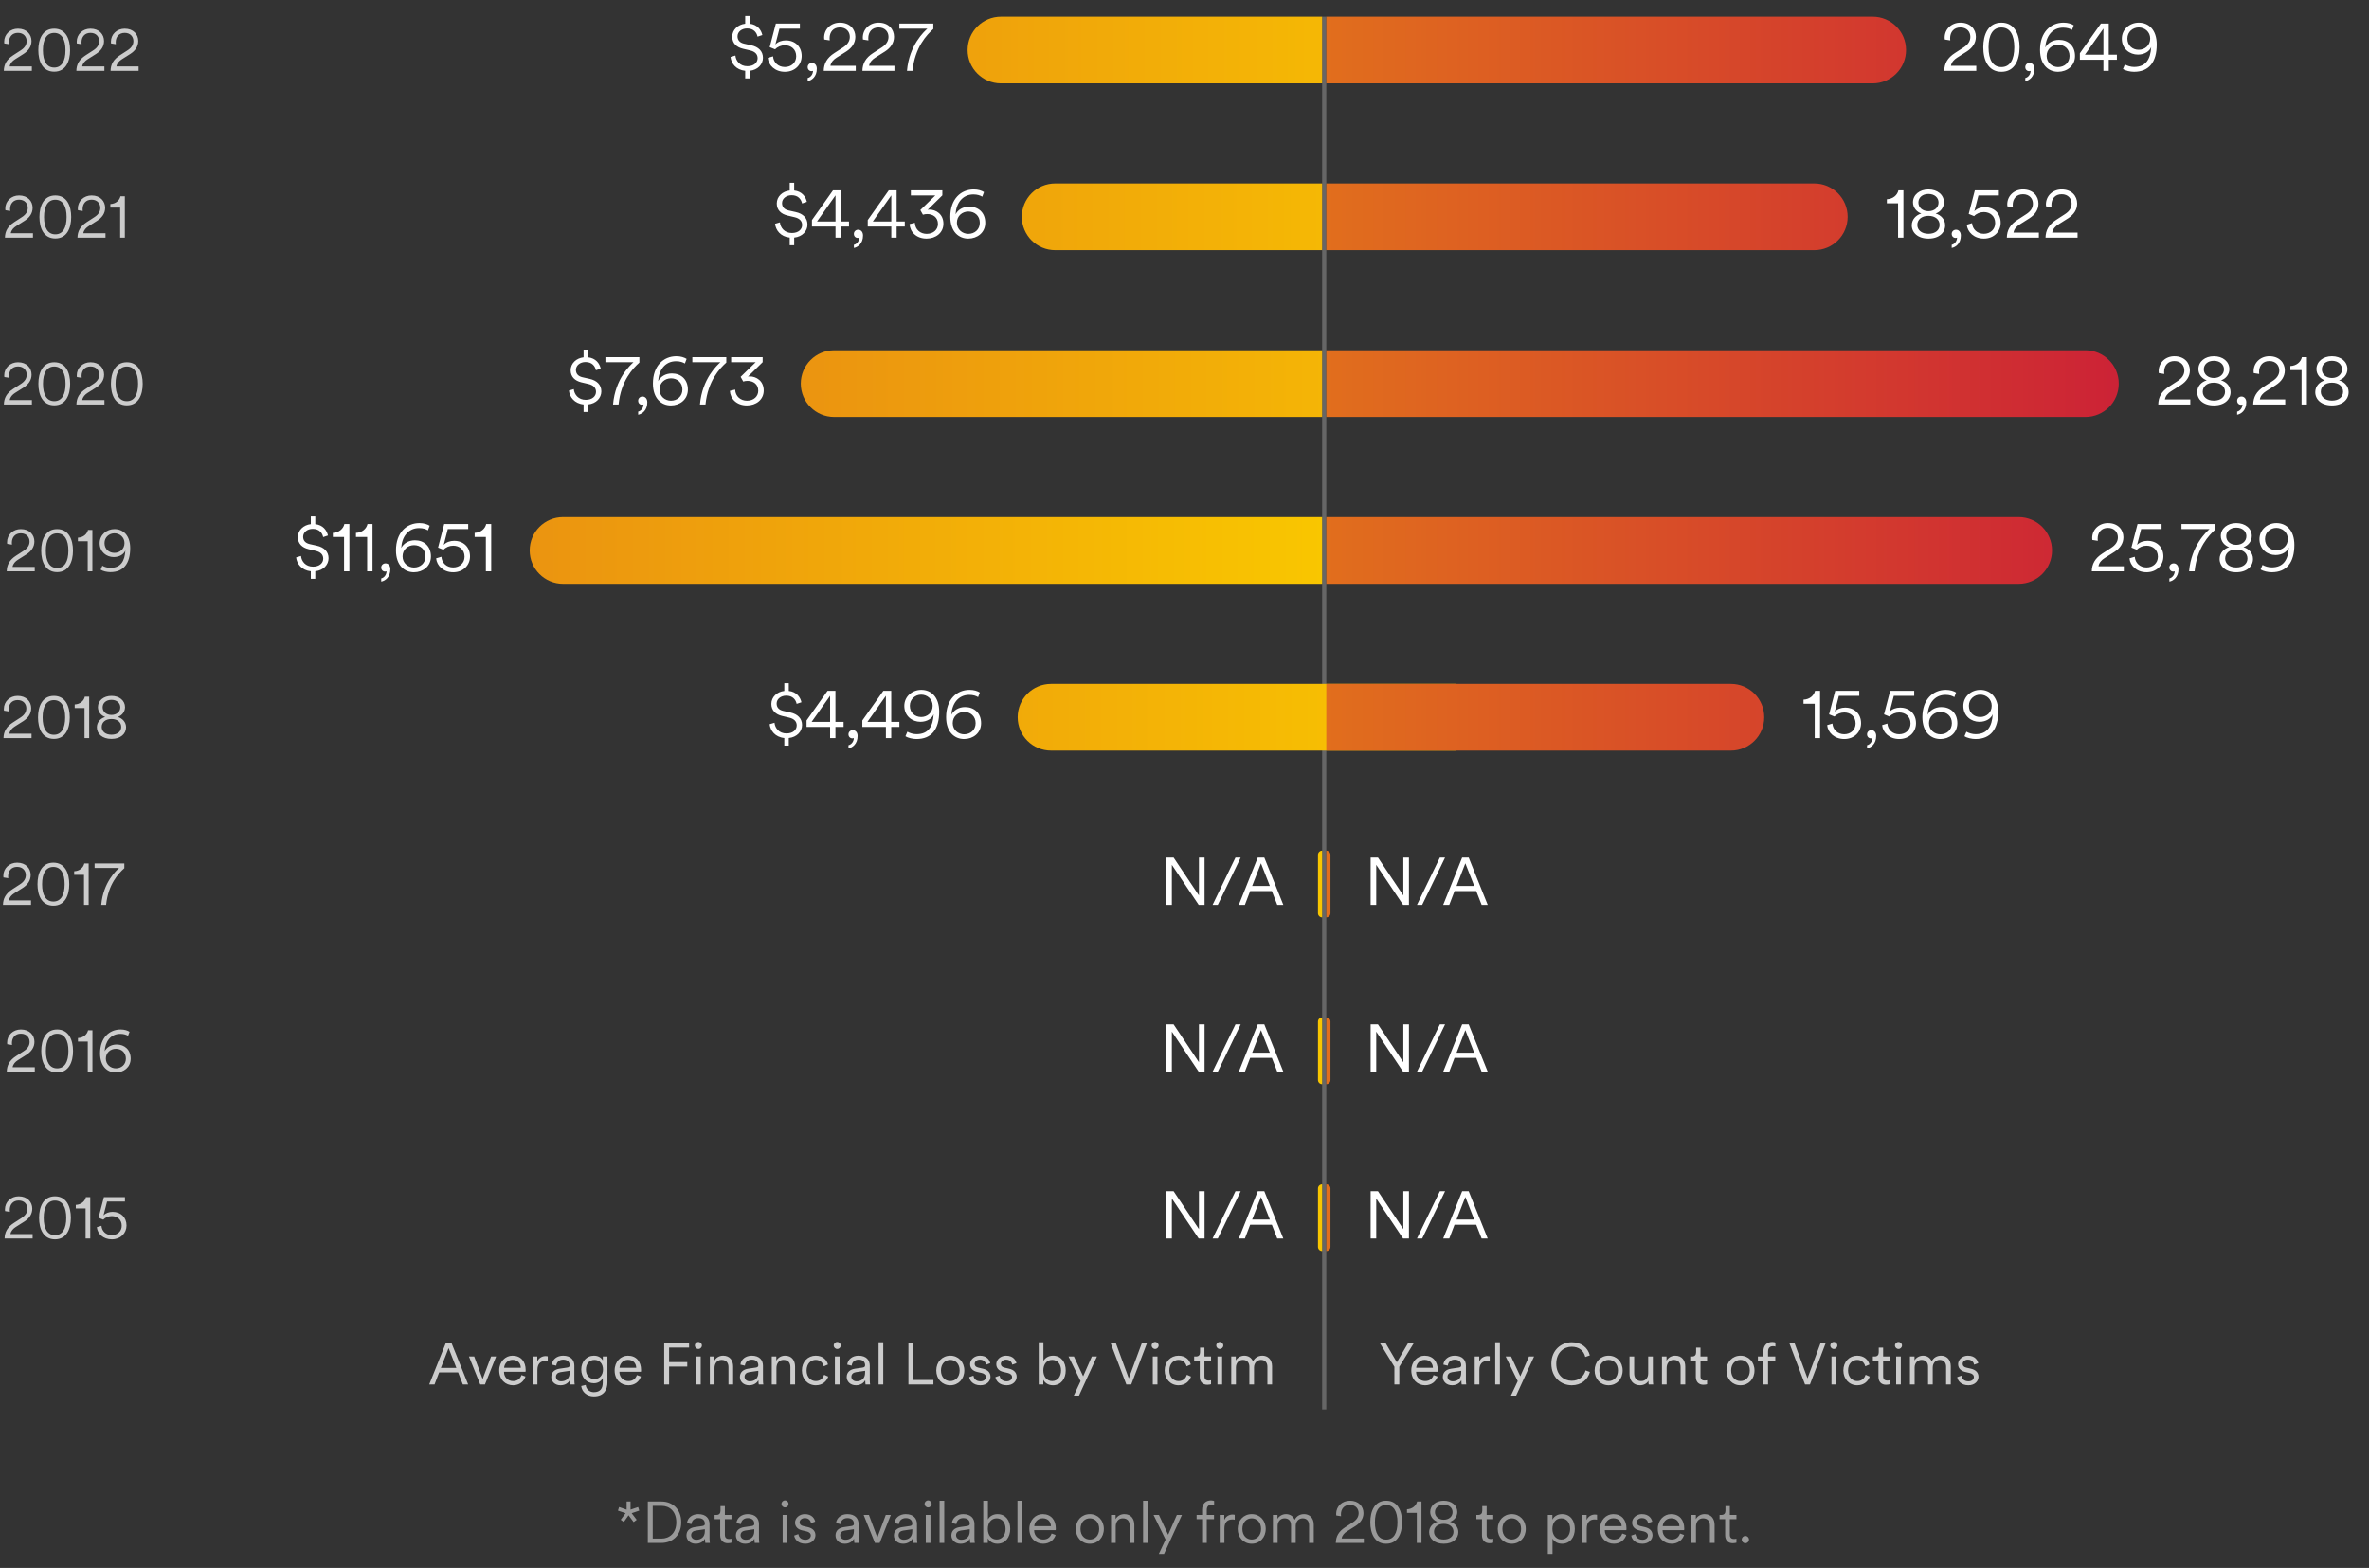 <svg width="568" height="376" viewBox="0 0 568 376" fill="none" xmlns="http://www.w3.org/2000/svg">
<rect x="0" y="0" width="568" height="376" fill="#333333" stroke="none"/>
<path d="M7.637 17V15.936H2.317C2.443 15.166 2.989 14.62 3.605 14.228L5.663 12.926C6.811 12.184 7.553 11.162 7.553 9.846C7.553 8.25 6.391 6.878 4.305 6.878C2.457 6.878 1.001 8.208 1.001 10.028C1.001 10.14 1.015 10.322 1.029 10.42L2.177 10.602C2.149 10.434 2.149 10.294 2.149 10.154C2.149 8.852 2.919 7.886 4.305 7.886C5.677 7.886 6.391 8.824 6.391 9.86C6.391 10.742 5.929 11.47 4.963 12.086L3.171 13.248C1.575 14.27 0.945 15.474 0.917 17H7.637ZM12.998 7.9C14.804 7.9 15.7 9.468 15.7 12.044C15.7 14.648 14.804 16.202 12.998 16.202C11.192 16.202 10.296 14.648 10.296 12.044C10.296 9.468 11.192 7.9 12.998 7.9ZM16.806 12.044C16.806 9.412 15.798 6.878 12.998 6.878C10.198 6.878 9.19 9.412 9.19 12.044C9.19 14.704 10.212 17.196 12.998 17.196C15.784 17.196 16.806 14.704 16.806 12.044ZM25.028 17V15.936H19.708C19.834 15.166 20.38 14.62 20.996 14.228L23.054 12.926C24.202 12.184 24.944 11.162 24.944 9.846C24.944 8.25 23.782 6.878 21.696 6.878C19.848 6.878 18.392 8.208 18.392 10.028C18.392 10.14 18.406 10.322 18.42 10.42L19.568 10.602C19.54 10.434 19.54 10.294 19.54 10.154C19.54 8.852 20.31 7.886 21.696 7.886C23.068 7.886 23.782 8.824 23.782 9.86C23.782 10.742 23.32 11.47 22.354 12.086L20.562 13.248C18.966 14.27 18.336 15.474 18.308 17H25.028ZM33.231 17V15.936H27.911C28.037 15.166 28.583 14.62 29.199 14.228L31.257 12.926C32.405 12.184 33.147 11.162 33.147 9.846C33.147 8.25 31.985 6.878 29.899 6.878C28.051 6.878 26.595 8.208 26.595 10.028C26.595 10.14 26.609 10.322 26.623 10.42L27.771 10.602C27.743 10.434 27.743 10.294 27.743 10.154C27.743 8.852 28.513 7.886 29.899 7.886C31.271 7.886 31.985 8.824 31.985 9.86C31.985 10.742 31.523 11.47 30.557 12.086L28.765 13.248C27.169 14.27 26.539 15.474 26.511 17H33.231Z" fill="white" fill-opacity="0.749"/>
<path d="M7.905 57V55.936H2.585C2.711 55.166 3.257 54.62 3.873 54.228L5.931 52.926C7.079 52.184 7.821 51.162 7.821 49.846C7.821 48.25 6.659 46.878 4.573 46.878C2.725 46.878 1.269 48.208 1.269 50.028C1.269 50.14 1.283 50.322 1.297 50.42L2.445 50.602C2.417 50.434 2.417 50.294 2.417 50.154C2.417 48.852 3.187 47.886 4.573 47.886C5.945 47.886 6.659 48.824 6.659 49.86C6.659 50.742 6.197 51.47 5.231 52.086L3.439 53.248C1.843 54.27 1.213 55.474 1.185 57H7.905ZM13.266 47.9C15.072 47.9 15.968 49.468 15.968 52.044C15.968 54.648 15.072 56.202 13.266 56.202C11.46 56.202 10.564 54.648 10.564 52.044C10.564 49.468 11.46 47.9 13.266 47.9ZM17.074 52.044C17.074 49.412 16.066 46.878 13.266 46.878C10.466 46.878 9.458 49.412 9.458 52.044C9.458 54.704 10.48 57.196 13.266 57.196C16.052 57.196 17.074 54.704 17.074 52.044ZM25.295 57V55.936H19.975C20.101 55.166 20.647 54.62 21.263 54.228L23.321 52.926C24.469 52.184 25.211 51.162 25.211 49.846C25.211 48.25 24.049 46.878 21.963 46.878C20.115 46.878 18.659 48.208 18.659 50.028C18.659 50.14 18.673 50.322 18.687 50.42L19.835 50.602C19.807 50.434 19.807 50.294 19.807 50.154C19.807 48.852 20.577 47.886 21.963 47.886C23.335 47.886 24.049 48.824 24.049 49.86C24.049 50.742 23.587 51.47 22.621 52.086L20.829 53.248C19.233 54.27 18.603 55.474 18.575 57H25.295ZM29.928 57V47.074H28.878C28.654 48.082 27.744 48.88 26.456 48.936V49.79H28.808V57H29.928Z" fill="white" fill-opacity="0.749"/>
<path d="M7.653 97V95.936H2.333C2.459 95.166 3.005 94.62 3.621 94.228L5.679 92.926C6.827 92.184 7.569 91.162 7.569 89.846C7.569 88.25 6.407 86.878 4.321 86.878C2.473 86.878 1.017 88.208 1.017 90.028C1.017 90.14 1.031 90.322 1.045 90.42L2.193 90.602C2.165 90.434 2.165 90.294 2.165 90.154C2.165 88.852 2.935 87.886 4.321 87.886C5.693 87.886 6.407 88.824 6.407 89.86C6.407 90.742 5.945 91.47 4.979 92.086L3.187 93.248C1.591 94.27 0.961 95.474 0.933 97H7.653ZM13.014 87.9C14.82 87.9 15.716 89.468 15.716 92.044C15.716 94.648 14.82 96.202 13.014 96.202C11.208 96.202 10.312 94.648 10.312 92.044C10.312 89.468 11.208 87.9 13.014 87.9ZM16.822 92.044C16.822 89.412 15.814 86.878 13.014 86.878C10.214 86.878 9.206 89.412 9.206 92.044C9.206 94.704 10.228 97.196 13.014 97.196C15.8 97.196 16.822 94.704 16.822 92.044ZM25.043 97V95.936H19.723C19.849 95.166 20.395 94.62 21.011 94.228L23.069 92.926C24.217 92.184 24.959 91.162 24.959 89.846C24.959 88.25 23.797 86.878 21.711 86.878C19.863 86.878 18.407 88.208 18.407 90.028C18.407 90.14 18.421 90.322 18.435 90.42L19.583 90.602C19.555 90.434 19.555 90.294 19.555 90.154C19.555 88.852 20.325 87.886 21.711 87.886C23.083 87.886 23.797 88.824 23.797 89.86C23.797 90.742 23.335 91.47 22.369 92.086L20.577 93.248C18.981 94.27 18.351 95.474 18.323 97H25.043ZM30.404 87.9C32.211 87.9 33.106 89.468 33.106 92.044C33.106 94.648 32.211 96.202 30.404 96.202C28.599 96.202 27.703 94.648 27.703 92.044C27.703 89.468 28.599 87.9 30.404 87.9ZM34.212 92.044C34.212 89.412 33.205 86.878 30.404 86.878C27.605 86.878 26.596 89.412 26.596 92.044C26.596 94.704 27.619 97.196 30.404 97.196C33.191 97.196 34.212 94.704 34.212 92.044Z" fill="white" fill-opacity="0.749"/>
<path d="M8.33 137V135.936H3.01C3.136 135.166 3.682 134.62 4.298 134.228L6.356 132.926C7.504 132.184 8.246 131.162 8.246 129.846C8.246 128.25 7.084 126.878 4.998 126.878C3.15 126.878 1.694 128.208 1.694 130.028C1.694 130.14 1.708 130.322 1.722 130.42L2.87 130.602C2.842 130.434 2.842 130.294 2.842 130.154C2.842 128.852 3.612 127.886 4.998 127.886C6.37 127.886 7.084 128.824 7.084 129.86C7.084 130.742 6.622 131.47 5.656 132.086L3.864 133.248C2.268 134.27 1.638 135.474 1.61 137H8.33ZM13.692 127.9C15.498 127.9 16.394 129.468 16.394 132.044C16.394 134.648 15.498 136.202 13.692 136.202C11.886 136.202 10.99 134.648 10.99 132.044C10.99 129.468 11.886 127.9 13.692 127.9ZM17.5 132.044C17.5 129.412 16.492 126.878 13.692 126.878C10.892 126.878 9.884 129.412 9.884 132.044C9.884 134.704 10.906 137.196 13.692 137.196C16.478 137.196 17.5 134.704 17.5 132.044ZM22.151 137V127.074H21.101C20.877 128.082 19.967 128.88 18.679 128.936V129.79H21.031V137H22.151ZM30.055 131.988C29.915 134.536 28.963 136.174 26.457 136.174C25.799 136.174 25.015 135.95 24.539 135.656L24.133 136.608C24.665 136.972 25.687 137.196 26.457 137.196C29.607 137.196 31.217 135.138 31.217 131.456C31.217 128.362 29.509 126.878 27.451 126.878C25.589 126.878 23.895 128.236 23.895 130.252C23.895 132.394 25.575 133.584 27.269 133.584C28.683 133.584 29.733 132.87 30.055 131.988ZM29.845 130.224C29.845 131.68 28.697 132.576 27.437 132.576C26.163 132.576 25.057 131.708 25.057 130.224C25.057 128.796 26.219 127.886 27.437 127.886C28.683 127.886 29.845 128.796 29.845 130.224Z" fill="white" fill-opacity="0.749"/>
<path d="M7.563 177V175.936H2.243C2.369 175.166 2.915 174.62 3.531 174.228L5.589 172.926C6.737 172.184 7.479 171.162 7.479 169.846C7.479 168.25 6.317 166.878 4.231 166.878C2.383 166.878 0.927 168.208 0.927 170.028C0.927 170.14 0.941 170.322 0.955 170.42L2.103 170.602C2.075 170.434 2.075 170.294 2.075 170.154C2.075 168.852 2.845 167.886 4.231 167.886C5.603 167.886 6.317 168.824 6.317 169.86C6.317 170.742 5.855 171.47 4.889 172.086L3.097 173.248C1.501 174.27 0.871 175.474 0.843 177H7.563ZM12.924 167.9C14.73 167.9 15.626 169.468 15.626 172.044C15.626 174.648 14.73 176.202 12.924 176.202C11.118 176.202 10.222 174.648 10.222 172.044C10.222 169.468 11.118 167.9 12.924 167.9ZM16.732 172.044C16.732 169.412 15.724 166.878 12.924 166.878C10.124 166.878 9.116 169.412 9.116 172.044C9.116 174.704 10.138 177.196 12.924 177.196C15.71 177.196 16.732 174.704 16.732 172.044ZM21.384 177V167.074H20.334C20.11 168.082 19.2 168.88 17.912 168.936V169.79H20.264V177H21.384ZM26.725 177.196C28.951 177.196 30.225 175.95 30.225 174.41C30.225 173.164 29.343 172.254 28.223 171.932C29.203 171.61 29.973 170.714 29.973 169.58C29.973 167.998 28.601 166.878 26.725 166.878C24.863 166.878 23.477 167.998 23.477 169.58C23.477 170.728 24.275 171.61 25.227 171.932C24.107 172.268 23.225 173.164 23.225 174.41C23.225 175.95 24.499 177.196 26.725 177.196ZM26.725 171.442C25.507 171.442 24.611 170.7 24.611 169.622C24.611 168.6 25.437 167.83 26.725 167.83C28.013 167.83 28.839 168.6 28.839 169.622C28.839 170.7 27.943 171.442 26.725 171.442ZM26.725 176.188C25.241 176.188 24.387 175.376 24.387 174.326C24.387 173.248 25.241 172.422 26.725 172.422C28.209 172.422 29.063 173.248 29.063 174.326C29.063 175.376 28.209 176.188 26.725 176.188Z" fill="white" fill-opacity="0.749"/>
<path d="M7.438 217V215.936H2.118C2.244 215.166 2.79 214.62 3.406 214.228L5.464 212.926C6.612 212.184 7.354 211.162 7.354 209.846C7.354 208.25 6.192 206.878 4.106 206.878C2.258 206.878 0.802 208.208 0.802 210.028C0.802 210.14 0.816 210.322 0.83 210.42L1.978 210.602C1.95 210.434 1.95 210.294 1.95 210.154C1.95 208.852 2.72 207.886 4.106 207.886C5.478 207.886 6.192 208.824 6.192 209.86C6.192 210.742 5.73 211.47 4.764 212.086L2.972 213.248C1.376 214.27 0.746 215.474 0.718 217H7.438ZM12.799 207.9C14.605 207.9 15.501 209.468 15.501 212.044C15.501 214.648 14.605 216.202 12.799 216.202C10.993 216.202 10.097 214.648 10.097 212.044C10.097 209.468 10.993 207.9 12.799 207.9ZM16.607 212.044C16.607 209.412 15.599 206.878 12.799 206.878C9.999 206.878 8.991 209.412 8.991 212.044C8.991 214.704 10.013 217.196 12.799 217.196C15.585 217.196 16.607 214.704 16.607 212.044ZM21.259 217V207.074H20.209C19.985 208.082 19.075 208.88 17.787 208.936V209.79H20.139V217H21.259ZM29.806 207.074H22.68V208.138H28.56C27.944 208.712 24.752 211.54 24.276 217H25.438C25.942 212.03 28.434 209.426 29.806 208.208V207.074Z" fill="white" fill-opacity="0.749"/>
<path d="M8.344 257V255.936H3.024C3.15 255.166 3.696 254.62 4.312 254.228L6.37 252.926C7.518 252.184 8.26 251.162 8.26 249.846C8.26 248.25 7.098 246.878 5.012 246.878C3.164 246.878 1.708 248.208 1.708 250.028C1.708 250.14 1.722 250.322 1.736 250.42L2.884 250.602C2.856 250.434 2.856 250.294 2.856 250.154C2.856 248.852 3.626 247.886 5.012 247.886C6.384 247.886 7.098 248.824 7.098 249.86C7.098 250.742 6.636 251.47 5.67 252.086L3.878 253.248C2.282 254.27 1.652 255.474 1.624 257H8.344ZM13.705 247.9C15.511 247.9 16.407 249.468 16.407 252.044C16.407 254.648 15.511 256.202 13.705 256.202C11.899 256.202 11.003 254.648 11.003 252.044C11.003 249.468 11.899 247.9 13.705 247.9ZM17.513 252.044C17.513 249.412 16.505 246.878 13.705 246.878C10.905 246.878 9.897 249.412 9.897 252.044C9.897 254.704 10.919 257.196 13.705 257.196C16.491 257.196 17.513 254.704 17.513 252.044ZM22.165 257V247.074H21.115C20.891 248.082 19.981 248.88 18.693 248.936V249.79H21.045V257H22.165ZM25.378 253.864C25.378 252.436 26.498 251.512 27.786 251.512C29.088 251.512 30.18 252.38 30.18 253.864C30.18 255.306 29.088 256.202 27.772 256.202C26.554 256.202 25.378 255.306 25.378 253.864ZM27.968 250.49C26.61 250.49 25.574 251.176 25.098 252.1C25.21 249.832 26.498 247.928 28.85 247.928C29.676 247.928 30.306 248.152 30.698 248.404L31.062 247.438C30.6 247.13 29.83 246.878 28.92 246.878C26.218 246.878 23.992 248.88 23.992 252.604C23.992 255.796 25.812 257.196 27.758 257.196C29.634 257.196 31.328 255.964 31.328 253.878C31.328 251.75 29.9 250.49 27.968 250.49Z" fill="white" fill-opacity="0.749"/>
<path d="M7.823 297V295.936H2.503C2.629 295.166 3.175 294.62 3.791 294.228L5.849 292.926C6.997 292.184 7.739 291.162 7.739 289.846C7.739 288.25 6.577 286.878 4.491 286.878C2.643 286.878 1.187 288.208 1.187 290.028C1.187 290.14 1.201 290.322 1.215 290.42L2.363 290.602C2.335 290.434 2.335 290.294 2.335 290.154C2.335 288.852 3.105 287.886 4.491 287.886C5.863 287.886 6.577 288.824 6.577 289.86C6.577 290.742 6.115 291.47 5.149 292.086L3.357 293.248C1.761 294.27 1.131 295.474 1.103 297H7.823ZM13.184 287.9C14.99 287.9 15.886 289.468 15.886 292.044C15.886 294.648 14.99 296.202 13.184 296.202C11.378 296.202 10.482 294.648 10.482 292.044C10.482 289.468 11.378 287.9 13.184 287.9ZM16.992 292.044C16.992 289.412 15.984 286.878 13.184 286.878C10.384 286.878 9.376 289.412 9.376 292.044C9.376 294.704 10.398 297.196 13.184 297.196C15.97 297.196 16.992 294.704 16.992 292.044ZM21.643 297V287.074H20.593C20.369 288.082 19.459 288.88 18.171 288.936V289.79H20.523V297H21.643ZM23.219 294.284C23.373 295.852 24.759 297.196 26.803 297.196C28.917 297.196 30.331 295.726 30.331 293.878C30.331 291.89 28.931 290.602 26.999 290.602C26.173 290.602 25.333 290.882 24.815 291.456L25.669 288.138H29.953V287.074H24.913L23.625 292.016L24.759 292.478C25.277 291.932 26.019 291.624 26.803 291.624C28.105 291.624 29.183 292.464 29.183 293.934C29.183 295.278 28.147 296.188 26.803 296.188C25.431 296.188 24.423 295.264 24.325 293.948L23.219 294.284Z" fill="white" fill-opacity="0.749"/>
<path d="M110.975 332H112.249L108.259 322.074H106.887L102.911 332H104.185L105.291 329.102H109.841L110.975 332ZM107.559 323.278L109.421 328.024H105.711L107.559 323.278ZM118.951 325.294H117.747L115.717 330.698L113.701 325.294H112.441L115.143 332H116.277L118.951 325.294ZM120.87 327.996C120.94 327.002 121.724 326.092 122.886 326.092C124.16 326.092 124.846 326.932 124.874 327.996H120.87ZM125.028 329.746C124.762 330.544 124.146 331.188 123.012 331.188C121.808 331.188 120.842 330.278 120.842 329.004V328.948H126.008C126.022 328.85 126.036 328.696 126.036 328.556C126.036 326.512 124.902 325.098 122.872 325.098C121.178 325.098 119.694 326.512 119.694 328.626C119.694 330.88 121.22 332.196 123.012 332.196C124.566 332.196 125.616 331.258 125.994 330.096L125.028 329.746ZM131.329 325.252C131.231 325.224 131.035 325.196 130.853 325.196C130.111 325.196 129.257 325.518 128.823 326.498V325.294H127.731V332H128.851V328.528C128.851 327.016 129.621 326.372 130.741 326.372C130.937 326.372 131.147 326.386 131.329 326.442V325.252ZM132.177 330.222C132.177 331.244 133.003 332.196 134.389 332.196C135.593 332.196 136.321 331.538 136.615 330.992C136.615 331.51 136.671 331.846 136.699 332H137.791C137.749 331.79 137.707 331.44 137.707 330.88V327.492C137.707 326.19 136.909 325.098 135.005 325.098C133.563 325.098 132.443 325.966 132.303 327.24L133.367 327.492C133.465 326.638 134.053 326.05 135.033 326.05C136.083 326.05 136.587 326.624 136.587 327.38C136.587 327.674 136.475 327.884 135.985 327.954L134.179 328.22C133.003 328.388 132.177 329.046 132.177 330.222ZM134.529 331.244C133.759 331.244 133.297 330.712 133.297 330.166C133.297 329.508 133.759 329.144 134.403 329.046L136.587 328.724V329.172C136.587 330.6 135.691 331.244 134.529 331.244ZM139.355 332.378C139.523 333.792 140.727 334.856 142.379 334.856C144.885 334.856 145.641 333.148 145.641 331.496V325.294H144.535V326.246C144.199 325.588 143.471 325.098 142.421 325.098C140.601 325.098 139.369 326.54 139.369 328.416C139.369 330.292 140.615 331.706 142.393 331.706C143.485 331.706 144.213 331.104 144.521 330.46V331.538C144.521 332.924 143.947 333.848 142.379 333.848C141.287 333.848 140.545 333.092 140.433 332.112L139.355 332.378ZM144.577 328.402C144.577 329.788 143.751 330.698 142.533 330.698C141.315 330.698 140.489 329.788 140.489 328.402C140.489 327.016 141.315 326.106 142.533 326.106C143.751 326.106 144.577 327.016 144.577 328.402ZM148.542 327.996C148.612 327.002 149.396 326.092 150.558 326.092C151.832 326.092 152.518 326.932 152.546 327.996H148.542ZM152.7 329.746C152.434 330.544 151.818 331.188 150.684 331.188C149.48 331.188 148.514 330.278 148.514 329.004V328.948H153.68C153.694 328.85 153.708 328.696 153.708 328.556C153.708 326.512 152.574 325.098 150.544 325.098C148.85 325.098 147.366 326.512 147.366 328.626C147.366 330.88 148.892 332.196 150.684 332.196C152.238 332.196 153.288 331.258 153.666 330.096L152.7 329.746ZM160.427 332V327.716H164.781V326.638H160.427V323.152H165.215V322.074H159.251V332H160.427ZM168.007 332V325.294H166.887V332H168.007ZM166.607 322.648C166.607 323.11 166.985 323.488 167.447 323.488C167.909 323.488 168.287 323.11 168.287 322.648C168.287 322.186 167.909 321.808 167.447 321.808C166.985 321.808 166.607 322.186 166.607 322.648ZM171.316 328.052C171.316 327.002 171.918 326.106 172.996 326.106C174.214 326.106 174.662 326.89 174.662 327.87V332H175.782V327.702C175.782 326.246 174.998 325.098 173.388 325.098C172.506 325.098 171.722 325.518 171.288 326.302V325.294H170.196V332H171.316V328.052ZM177.403 330.222C177.403 331.244 178.229 332.196 179.615 332.196C180.819 332.196 181.547 331.538 181.841 330.992C181.841 331.51 181.897 331.846 181.925 332H183.017C182.975 331.79 182.933 331.44 182.933 330.88V327.492C182.933 326.19 182.135 325.098 180.231 325.098C178.789 325.098 177.669 325.966 177.529 327.24L178.593 327.492C178.691 326.638 179.279 326.05 180.259 326.05C181.309 326.05 181.813 326.624 181.813 327.38C181.813 327.674 181.701 327.884 181.211 327.954L179.405 328.22C178.229 328.388 177.403 329.046 177.403 330.222ZM179.755 331.244C178.985 331.244 178.523 330.712 178.523 330.166C178.523 329.508 178.985 329.144 179.629 329.046L181.813 328.724V329.172C181.813 330.6 180.917 331.244 179.755 331.244ZM186.163 328.052C186.163 327.002 186.765 326.106 187.843 326.106C189.061 326.106 189.509 326.89 189.509 327.87V332H190.629V327.702C190.629 326.246 189.845 325.098 188.235 325.098C187.353 325.098 186.569 325.518 186.135 326.302V325.294H185.043V332H186.163V328.052ZM195.583 326.106C196.787 326.106 197.333 326.932 197.515 327.646L198.523 327.212C198.243 326.148 197.305 325.098 195.583 325.098C193.693 325.098 192.265 326.554 192.265 328.64C192.265 330.684 193.665 332.196 195.597 332.196C197.319 332.196 198.257 331.104 198.579 330.11L197.599 329.676C197.403 330.292 196.871 331.188 195.597 331.188C194.407 331.188 193.385 330.25 193.385 328.64C193.385 327.016 194.407 326.106 195.583 326.106ZM201.298 332V325.294H200.178V332H201.298ZM199.898 322.648C199.898 323.11 200.276 323.488 200.738 323.488C201.2 323.488 201.578 323.11 201.578 322.648C201.578 322.186 201.2 321.808 200.738 321.808C200.276 321.808 199.898 322.186 199.898 322.648ZM203.011 330.222C203.011 331.244 203.837 332.196 205.223 332.196C206.427 332.196 207.155 331.538 207.449 330.992C207.449 331.51 207.505 331.846 207.533 332H208.625C208.583 331.79 208.541 331.44 208.541 330.88V327.492C208.541 326.19 207.743 325.098 205.839 325.098C204.397 325.098 203.277 325.966 203.137 327.24L204.201 327.492C204.299 326.638 204.887 326.05 205.867 326.05C206.917 326.05 207.421 326.624 207.421 327.38C207.421 327.674 207.309 327.884 206.819 327.954L205.013 328.22C203.837 328.388 203.011 329.046 203.011 330.222ZM205.363 331.244C204.593 331.244 204.131 330.712 204.131 330.166C204.131 329.508 204.593 329.144 205.237 329.046L207.421 328.724V329.172C207.421 330.6 206.525 331.244 205.363 331.244ZM211.771 332V321.878H210.651V332H211.771ZM223.8 332V330.922H218.984V322.074H217.808V332H223.8ZM227.849 325.098C225.917 325.098 224.489 326.582 224.489 328.64C224.489 330.712 225.917 332.196 227.849 332.196C229.781 332.196 231.209 330.712 231.209 328.64C231.209 326.582 229.781 325.098 227.849 325.098ZM227.849 326.106C229.053 326.106 230.089 327.016 230.089 328.64C230.089 330.278 229.053 331.188 227.849 331.188C226.645 331.188 225.609 330.278 225.609 328.64C225.609 327.016 226.645 326.106 227.849 326.106ZM232.39 330.236C232.502 331.076 233.3 332.196 235.064 332.196C236.66 332.196 237.486 331.132 237.486 330.166C237.486 329.172 236.842 328.486 235.666 328.22L234.574 327.968C233.986 327.828 233.692 327.534 233.692 327.058C233.692 326.498 234.238 326.05 234.938 326.05C236.002 326.05 236.352 326.792 236.436 327.254L237.43 326.89C237.276 326.204 236.674 325.098 234.938 325.098C233.664 325.098 232.6 326.008 232.6 327.128C232.6 328.094 233.244 328.752 234.266 328.99L235.358 329.242C235.974 329.382 236.38 329.718 236.38 330.222C236.38 330.796 235.876 331.244 235.078 331.244C234.07 331.244 233.496 330.656 233.398 329.886L232.39 330.236ZM238.665 330.236C238.777 331.076 239.575 332.196 241.339 332.196C242.935 332.196 243.761 331.132 243.761 330.166C243.761 329.172 243.117 328.486 241.941 328.22L240.849 327.968C240.261 327.828 239.967 327.534 239.967 327.058C239.967 326.498 240.513 326.05 241.213 326.05C242.277 326.05 242.627 326.792 242.711 327.254L243.705 326.89C243.551 326.204 242.949 325.098 241.213 325.098C239.939 325.098 238.875 326.008 238.875 327.128C238.875 328.094 239.519 328.752 240.541 328.99L241.633 329.242C242.249 329.382 242.655 329.718 242.655 330.222C242.655 330.796 242.151 331.244 241.353 331.244C240.345 331.244 239.771 330.656 239.673 329.886L238.665 330.236ZM250.147 332V330.894C250.539 331.622 251.323 332.196 252.443 332.196C254.389 332.196 255.523 330.642 255.523 328.64C255.523 326.68 254.459 325.098 252.471 325.098C251.267 325.098 250.483 325.756 250.175 326.386V321.878H249.055V332H250.147ZM252.275 331.188C250.987 331.188 250.147 330.124 250.147 328.64C250.147 327.156 250.973 326.106 252.275 326.106C253.577 326.106 254.403 327.156 254.403 328.64C254.403 330.124 253.563 331.188 252.275 331.188ZM258.706 334.66L263.004 325.294H261.786L259.7 330.04L257.488 325.294H256.2L259.084 331.202L257.46 334.66H258.706ZM270.644 330.53L267.536 322.074H266.29L270.056 332H271.232L275.012 322.074H273.78L270.644 330.53ZM277.519 332V325.294H276.399V332H277.519ZM276.119 322.648C276.119 323.11 276.497 323.488 276.959 323.488C277.421 323.488 277.799 323.11 277.799 322.648C277.799 322.186 277.421 321.808 276.959 321.808C276.497 321.808 276.119 322.186 276.119 322.648ZM282.563 326.106C283.767 326.106 284.313 326.932 284.495 327.646L285.503 327.212C285.223 326.148 284.285 325.098 282.563 325.098C280.673 325.098 279.245 326.554 279.245 328.64C279.245 330.684 280.645 332.196 282.577 332.196C284.299 332.196 285.237 331.104 285.559 330.11L284.579 329.676C284.383 330.292 283.851 331.188 282.577 331.188C281.387 331.188 280.365 330.25 280.365 328.64C280.365 327.016 281.387 326.106 282.563 326.106ZM288.782 323.166H287.732V324.272C287.732 324.902 287.438 325.294 286.752 325.294H286.318V326.302H287.662V330.166C287.662 331.384 288.376 332.07 289.482 332.07C289.916 332.07 290.238 331.986 290.364 331.944V330.992C290.252 331.02 290 331.062 289.804 331.062C289.09 331.062 288.782 330.712 288.782 330.012V326.302H290.364V325.294H288.782V323.166ZM293.023 332V325.294H291.903V332H293.023ZM291.623 322.648C291.623 323.11 292.001 323.488 292.463 323.488C292.925 323.488 293.303 323.11 293.303 322.648C293.303 322.186 292.925 321.808 292.463 321.808C292.001 321.808 291.623 322.186 291.623 322.648ZM296.303 325.294H295.211V332H296.331V327.94C296.331 326.89 296.989 326.106 297.997 326.106C299.061 326.106 299.551 326.82 299.551 327.744V332H300.671V327.926C300.671 326.918 301.343 326.106 302.337 326.106C303.387 326.106 303.877 326.82 303.877 327.744V332H304.997V327.618C304.997 325.938 303.905 325.098 302.687 325.098C301.735 325.098 300.895 325.518 300.419 326.47C300.083 325.588 299.285 325.098 298.361 325.098C297.493 325.098 296.681 325.546 296.303 326.246V325.294Z" fill="white" fill-opacity="0.749"/>
<line x1="317.5" y1="338" x2="317.5" y2="4" stroke="white" stroke-opacity="0.25"/>
<path d="M334.324 327.758V332H335.5V327.758L338.986 322.074H337.614L334.912 326.68L332.21 322.074H330.838L334.324 327.758ZM339.554 327.996C339.624 327.002 340.408 326.092 341.57 326.092C342.844 326.092 343.53 326.932 343.558 327.996H339.554ZM343.712 329.746C343.446 330.544 342.83 331.188 341.696 331.188C340.492 331.188 339.526 330.278 339.526 329.004V328.948H344.692C344.706 328.85 344.72 328.696 344.72 328.556C344.72 326.512 343.586 325.098 341.556 325.098C339.862 325.098 338.378 326.512 338.378 328.626C338.378 330.88 339.904 332.196 341.696 332.196C343.25 332.196 344.3 331.258 344.678 330.096L343.712 329.746ZM345.938 330.222C345.938 331.244 346.764 332.196 348.15 332.196C349.354 332.196 350.082 331.538 350.376 330.992C350.376 331.51 350.432 331.846 350.46 332H351.552C351.51 331.79 351.468 331.44 351.468 330.88V327.492C351.468 326.19 350.67 325.098 348.766 325.098C347.324 325.098 346.204 325.966 346.064 327.24L347.128 327.492C347.226 326.638 347.814 326.05 348.794 326.05C349.844 326.05 350.348 326.624 350.348 327.38C350.348 327.674 350.236 327.884 349.746 327.954L347.94 328.22C346.764 328.388 345.938 329.046 345.938 330.222ZM348.29 331.244C347.52 331.244 347.058 330.712 347.058 330.166C347.058 329.508 347.52 329.144 348.164 329.046L350.348 328.724V329.172C350.348 330.6 349.452 331.244 348.29 331.244ZM357.176 325.252C357.078 325.224 356.882 325.196 356.7 325.196C355.958 325.196 355.104 325.518 354.67 326.498V325.294H353.578V332H354.698V328.528C354.698 327.016 355.468 326.372 356.588 326.372C356.784 326.372 356.994 326.386 357.176 326.442V325.252ZM359.62 332V321.878H358.5V332H359.62ZM363.517 334.66L367.815 325.294H366.597L364.511 330.04L362.299 325.294H361.011L363.895 331.202L362.271 334.66H363.517ZM376.844 332.196C379.112 332.196 380.694 330.866 381.198 329.004L380.162 328.626C379.756 330.054 378.608 331.118 376.844 331.118C374.954 331.118 373.134 329.732 373.134 327.03C373.134 324.342 374.954 322.956 376.844 322.956C378.538 322.956 379.714 323.852 380.092 325.406L381.184 325.028C380.694 323.124 379.098 321.878 376.844 321.878C374.394 321.878 371.958 323.712 371.958 327.03C371.958 330.348 374.324 332.196 376.844 332.196ZM385.693 325.098C383.761 325.098 382.333 326.582 382.333 328.64C382.333 330.712 383.761 332.196 385.693 332.196C387.625 332.196 389.053 330.712 389.053 328.64C389.053 326.582 387.625 325.098 385.693 325.098ZM385.693 326.106C386.897 326.106 387.933 327.016 387.933 328.64C387.933 330.278 386.897 331.188 385.693 331.188C384.489 331.188 383.453 330.278 383.453 328.64C383.453 327.016 384.489 326.106 385.693 326.106ZM395.232 331.09V331.146C395.232 331.482 395.26 331.846 395.302 332H396.38C396.338 331.734 396.296 331.258 396.296 330.74V325.294H395.176V329.34C395.176 330.404 394.574 331.188 393.468 331.188C392.278 331.188 391.816 330.306 391.816 329.326V325.294H390.696V329.508C390.696 330.992 391.592 332.196 393.216 332.196C394.098 332.196 394.91 331.776 395.232 331.09ZM399.597 328.052C399.597 327.002 400.199 326.106 401.277 326.106C402.495 326.106 402.943 326.89 402.943 327.87V332H404.063V327.702C404.063 326.246 403.279 325.098 401.669 325.098C400.787 325.098 400.003 325.518 399.569 326.302V325.294H398.477V332H399.597V328.052ZM407.716 323.166H406.666V324.272C406.666 324.902 406.372 325.294 405.686 325.294H405.252V326.302H406.596V330.166C406.596 331.384 407.31 332.07 408.416 332.07C408.85 332.07 409.172 331.986 409.298 331.944V330.992C409.186 331.02 408.934 331.062 408.738 331.062C408.024 331.062 407.716 330.712 407.716 330.012V326.302H409.298V325.294H407.716V323.166ZM417.303 325.098C415.37 325.098 413.943 326.582 413.943 328.64C413.943 330.712 415.37 332.196 417.303 332.196C419.235 332.196 420.663 330.712 420.663 328.64C420.663 326.582 419.235 325.098 417.303 325.098ZM417.303 326.106C418.507 326.106 419.543 327.016 419.543 328.64C419.543 330.278 418.507 331.188 417.303 331.188C416.099 331.188 415.062 330.278 415.062 328.64C415.062 327.016 416.099 326.106 417.303 326.106ZM425.653 326.302V325.294H423.917V324.076C423.917 323.11 424.533 322.816 425.079 322.816C425.401 322.816 425.583 322.872 425.681 322.914V321.948C425.583 321.892 425.317 321.808 424.911 321.808C423.721 321.808 422.797 322.578 422.797 324.048V325.294H421.481V326.302H422.797V332H423.917V326.302H425.653ZM433.369 330.53L430.261 322.074H429.015L432.781 332H433.957L437.737 322.074H436.505L433.369 330.53ZM440.243 332V325.294H439.123V332H440.243ZM438.843 322.648C438.843 323.11 439.221 323.488 439.683 323.488C440.145 323.488 440.523 323.11 440.523 322.648C440.523 322.186 440.145 321.808 439.683 321.808C439.221 321.808 438.843 322.186 438.843 322.648ZM445.288 326.106C446.492 326.106 447.038 326.932 447.22 327.646L448.228 327.212C447.948 326.148 447.01 325.098 445.288 325.098C443.398 325.098 441.97 326.554 441.97 328.64C441.97 330.684 443.37 332.196 445.302 332.196C447.024 332.196 447.962 331.104 448.284 330.11L447.304 329.676C447.108 330.292 446.576 331.188 445.302 331.188C444.112 331.188 443.09 330.25 443.09 328.64C443.09 327.016 444.112 326.106 445.288 326.106ZM451.507 323.166H450.457V324.272C450.457 324.902 450.163 325.294 449.477 325.294H449.043V326.302H450.387V330.166C450.387 331.384 451.101 332.07 452.207 332.07C452.641 332.07 452.963 331.986 453.089 331.944V330.992C452.977 331.02 452.725 331.062 452.529 331.062C451.815 331.062 451.507 330.712 451.507 330.012V326.302H453.089V325.294H451.507V323.166ZM455.747 332V325.294H454.627V332H455.747ZM454.347 322.648C454.347 323.11 454.725 323.488 455.187 323.488C455.649 323.488 456.027 323.11 456.027 322.648C456.027 322.186 455.649 321.808 455.187 321.808C454.725 321.808 454.347 322.186 454.347 322.648ZM459.028 325.294H457.936V332H459.056V327.94C459.056 326.89 459.714 326.106 460.722 326.106C461.786 326.106 462.276 326.82 462.276 327.744V332H463.396V327.926C463.396 326.918 464.068 326.106 465.062 326.106C466.112 326.106 466.602 326.82 466.602 327.744V332H467.722V327.618C467.722 325.938 466.63 325.098 465.412 325.098C464.46 325.098 463.62 325.518 463.144 326.47C462.808 325.588 462.01 325.098 461.086 325.098C460.218 325.098 459.406 325.546 459.028 326.246V325.294ZM469.271 330.236C469.383 331.076 470.181 332.196 471.945 332.196C473.541 332.196 474.367 331.132 474.367 330.166C474.367 329.172 473.723 328.486 472.547 328.22L471.455 327.968C470.867 327.828 470.573 327.534 470.573 327.058C470.573 326.498 471.119 326.05 471.819 326.05C472.883 326.05 473.233 326.792 473.317 327.254L474.311 326.89C474.157 326.204 473.555 325.098 471.819 325.098C470.545 325.098 469.481 326.008 469.481 327.128C469.481 328.094 470.125 328.752 471.147 328.99L472.239 329.242C472.855 329.382 473.261 329.718 473.261 330.222C473.261 330.796 472.757 331.244 471.959 331.244C470.951 331.244 470.377 330.656 470.279 329.886L469.271 330.236Z" fill="white" fill-opacity="0.749"/>
<path d="M179.746 18.808V16.984C181.714 16.776 182.93 15.416 182.93 13.864C182.93 12.296 181.874 11.24 180.114 10.856L178.402 10.472C177.362 10.232 176.834 9.624 176.834 8.712C176.834 7.624 177.842 6.824 179.138 6.824C180.706 6.824 181.426 7.8 181.634 8.792L182.786 8.408C182.498 7.144 181.586 5.896 179.746 5.688V3.832H178.674V5.688C176.946 5.88 175.57 7.128 175.57 8.808C175.57 10.36 176.594 11.32 178.13 11.688L179.89 12.104C181.01 12.376 181.65 13 181.65 13.96C181.65 15 180.77 15.88 179.202 15.88C177.426 15.88 176.45 14.632 176.322 13.32L175.154 13.672C175.33 15.208 176.466 16.76 178.674 16.984V18.808H179.746ZM184.085 13.896C184.261 15.688 185.845 17.224 188.181 17.224C190.597 17.224 192.213 15.544 192.213 13.432C192.213 11.16 190.613 9.688 188.405 9.688C187.461 9.688 186.501 10.008 185.909 10.664L186.885 6.872H191.781V5.656H186.021L184.549 11.304L185.845 11.832C186.437 11.208 187.285 10.856 188.181 10.856C189.669 10.856 190.901 11.816 190.901 13.496C190.901 15.032 189.717 16.072 188.181 16.072C186.613 16.072 185.461 15.016 185.349 13.512L184.085 13.896ZM193.651 16.088C193.651 16.696 194.067 17.064 194.595 17.064C194.755 17.064 194.883 17.016 194.931 16.984C194.931 17.736 194.435 18.536 193.651 18.712V19.464C194.627 19.288 195.843 18.392 195.843 16.488C195.843 15.576 195.299 15.096 194.691 15.096C194.083 15.096 193.651 15.544 193.651 16.088ZM205.18 17V15.784H199.1C199.244 14.904 199.868 14.28 200.572 13.832L202.924 12.344C204.236 11.496 205.084 10.328 205.084 8.824C205.084 7 203.756 5.432 201.372 5.432C199.26 5.432 197.596 6.952 197.596 9.032C197.596 9.16 197.612 9.368 197.628 9.48L198.94 9.688C198.908 9.496 198.908 9.336 198.908 9.176C198.908 7.688 199.788 6.584 201.372 6.584C202.94 6.584 203.756 7.656 203.756 8.84C203.756 9.848 203.228 10.68 202.124 11.384L200.076 12.712C198.252 13.88 197.532 15.256 197.5 17H205.18ZM214.455 17V15.784H208.375C208.519 14.904 209.143 14.28 209.847 13.832L212.199 12.344C213.511 11.496 214.359 10.328 214.359 8.824C214.359 7 213.031 5.432 210.647 5.432C208.535 5.432 206.871 6.952 206.871 9.032C206.871 9.16 206.887 9.368 206.903 9.48L208.215 9.688C208.183 9.496 208.183 9.336 208.183 9.176C208.183 7.688 209.063 6.584 210.647 6.584C212.215 6.584 213.031 7.656 213.031 8.84C213.031 9.848 212.503 10.68 211.399 11.384L209.351 12.712C207.527 13.88 206.807 15.256 206.775 17H214.455ZM223.778 5.656H215.634V6.872H222.354C221.65 7.528 218.002 10.76 217.458 17H218.786C219.362 11.32 222.21 8.344 223.778 6.952V5.656Z" fill="white"/>
<g clip-path="url(#clip0_3762_60204)">
<rect width="190" height="45" transform="translate(181 -11)" fill="url(#paint0_linear_3762_60204)"/>
</g>
<path d="M190.418 58.808V56.984C192.386 56.776 193.602 55.416 193.602 53.864C193.602 52.296 192.546 51.24 190.786 50.856L189.074 50.472C188.034 50.232 187.506 49.624 187.506 48.712C187.506 47.624 188.514 46.824 189.81 46.824C191.378 46.824 192.098 47.8 192.306 48.792L193.458 48.408C193.17 47.144 192.258 45.896 190.418 45.688V43.832H189.346V45.688C187.618 45.88 186.242 47.128 186.242 48.808C186.242 50.36 187.266 51.32 188.802 51.688L190.562 52.104C191.682 52.376 192.322 53 192.322 53.96C192.322 55 191.442 55.88 189.874 55.88C188.098 55.88 187.122 54.632 186.994 53.32L185.826 53.672C186.002 55.208 187.138 56.76 189.346 56.984V58.808H190.418ZM194.677 54.328H200.325V57H201.605V54.328H203.557V53.112H201.605V45.656H199.717L194.677 52.776V54.328ZM200.325 53.112H195.893L200.325 46.856V53.112ZM204.729 56.088C204.729 56.696 205.145 57.064 205.673 57.064C205.833 57.064 205.961 57.016 206.009 56.984C206.009 57.736 205.513 58.536 204.729 58.712V59.464C205.705 59.288 206.921 58.392 206.921 56.488C206.921 55.576 206.377 55.096 205.769 55.096C205.161 55.096 204.729 55.544 204.729 56.088ZM208.055 54.328H213.703V57H214.983V54.328H216.935V53.112H214.983V45.656H213.095L208.055 52.776V54.328ZM213.703 53.112H209.271L213.703 46.856V53.112ZM222.806 50.264C222.71 50.264 222.55 50.28 222.422 50.312L225.942 46.856V45.656H218.39V46.872H224.262L220.662 50.376L221.286 51.496C221.638 51.384 221.974 51.336 222.326 51.336C223.654 51.336 224.886 52.104 224.886 53.704C224.886 55.032 223.846 56.088 222.182 56.088C220.694 56.088 219.414 55.096 219.35 53.432L218.086 53.736C218.182 55.624 219.702 57.224 222.166 57.224C224.358 57.224 226.198 55.848 226.198 53.656C226.198 51.368 224.454 50.264 222.806 50.264ZM229.432 53.416C229.432 51.784 230.712 50.728 232.184 50.728C233.672 50.728 234.92 51.72 234.92 53.416C234.92 55.064 233.672 56.088 232.168 56.088C230.776 56.088 229.432 55.064 229.432 53.416ZM232.392 49.56C230.84 49.56 229.656 50.344 229.112 51.4C229.24 48.808 230.712 46.632 233.4 46.632C234.344 46.632 235.064 46.888 235.512 47.176L235.928 46.072C235.4 45.72 234.52 45.432 233.48 45.432C230.392 45.432 227.848 47.72 227.848 51.976C227.848 55.624 229.928 57.224 232.152 57.224C234.296 57.224 236.232 55.816 236.232 53.432C236.232 51 234.6 49.56 232.392 49.56Z" fill="white"/>
<g clip-path="url(#clip1_3762_60204)">
<rect width="190" height="45" transform="translate(180 29)" fill="url(#paint1_linear_3762_60204)"/>
</g>
<path d="M140.996 98.808V96.984C142.964 96.776 144.18 95.416 144.18 93.864C144.18 92.296 143.124 91.24 141.364 90.856L139.652 90.472C138.612 90.232 138.084 89.624 138.084 88.712C138.084 87.624 139.092 86.824 140.388 86.824C141.956 86.824 142.676 87.8 142.884 88.792L144.036 88.408C143.748 87.144 142.836 85.896 140.996 85.688V83.832H139.924V85.688C138.196 85.88 136.82 87.128 136.82 88.808C136.82 90.36 137.844 91.32 139.38 91.688L141.14 92.104C142.26 92.376 142.9 93 142.9 93.96C142.9 95 142.02 95.88 140.452 95.88C138.676 95.88 137.7 94.632 137.572 93.32L136.404 93.672C136.58 95.208 137.716 96.76 139.924 96.984V98.808H140.996ZM153.303 85.656H145.159V86.872H151.879C151.175 87.528 147.527 90.76 146.983 97H148.311C148.887 91.32 151.735 88.344 153.303 86.952V85.656ZM153.01 96.088C153.01 96.696 153.426 97.064 153.954 97.064C154.114 97.064 154.242 97.016 154.29 96.984C154.29 97.736 153.794 98.536 153.01 98.712V99.464C153.986 99.288 155.202 98.392 155.202 96.488C155.202 95.576 154.658 95.096 154.05 95.096C153.442 95.096 153.01 95.544 153.01 96.088ZM158.132 93.416C158.132 91.784 159.412 90.728 160.884 90.728C162.372 90.728 163.62 91.72 163.62 93.416C163.62 95.064 162.372 96.088 160.868 96.088C159.476 96.088 158.132 95.064 158.132 93.416ZM161.092 89.56C159.54 89.56 158.356 90.344 157.812 91.4C157.94 88.808 159.412 86.632 162.1 86.632C163.044 86.632 163.764 86.888 164.212 87.176L164.628 86.072C164.1 85.72 163.22 85.432 162.18 85.432C159.092 85.432 156.548 87.72 156.548 91.976C156.548 95.624 158.628 97.224 160.852 97.224C162.996 97.224 164.932 95.816 164.932 93.432C164.932 91 163.3 89.56 161.092 89.56ZM174.144 85.656H166V86.872H172.72C172.016 87.528 168.368 90.76 167.824 97H169.152C169.728 91.32 172.576 88.344 174.144 86.952V85.656ZM179.722 90.264C179.626 90.264 179.466 90.28 179.338 90.312L182.858 86.856V85.656H175.306V86.872H181.178L177.578 90.376L178.202 91.496C178.554 91.384 178.89 91.336 179.242 91.336C180.57 91.336 181.802 92.104 181.802 93.704C181.802 95.032 180.762 96.088 179.098 96.088C177.61 96.088 176.33 95.096 176.266 93.432L175.002 93.736C175.098 95.624 176.618 97.224 179.082 97.224C181.274 97.224 183.114 95.848 183.114 93.656C183.114 91.368 181.37 90.264 179.722 90.264Z" fill="white"/>
<g clip-path="url(#clip2_3762_60204)">
<rect width="190" height="45" transform="translate(192 69)" fill="url(#paint2_linear_3762_60204)"/>
</g>
<path d="M75.596 138.808V136.984C77.564 136.776 78.78 135.416 78.78 133.864C78.78 132.296 77.724 131.24 75.964 130.856L74.252 130.472C73.212 130.232 72.684 129.624 72.684 128.712C72.684 127.624 73.692 126.824 74.988 126.824C76.556 126.824 77.276 127.8 77.484 128.792L78.636 128.408C78.348 127.144 77.436 125.896 75.596 125.688V123.832H74.524V125.688C72.796 125.88 71.42 127.128 71.42 128.808C71.42 130.36 72.444 131.32 73.98 131.688L75.74 132.104C76.86 132.376 77.5 133 77.5 133.96C77.5 135 76.62 135.88 75.052 135.88C73.276 135.88 72.3 134.632 72.172 133.32L71.004 133.672C71.18 135.208 72.316 136.76 74.524 136.984V138.808H75.596ZM83.775 137V125.656H82.575C82.319 126.808 81.279 127.72 79.807 127.784V128.76H82.495V137H83.775ZM89.316 137V125.656H88.116C87.86 126.808 86.82 127.72 85.348 127.784V128.76H88.036V137H89.316ZM91.401 136.088C91.401 136.696 91.817 137.064 92.345 137.064C92.505 137.064 92.633 137.016 92.681 136.984C92.681 137.736 92.185 138.536 91.401 138.712V139.464C92.377 139.288 93.593 138.392 93.593 136.488C93.593 135.576 93.049 135.096 92.441 135.096C91.833 135.096 91.401 135.544 91.401 136.088ZM96.523 133.416C96.523 131.784 97.803 130.728 99.275 130.728C100.763 130.728 102.011 131.72 102.011 133.416C102.011 135.064 100.763 136.088 99.259 136.088C97.867 136.088 96.523 135.064 96.523 133.416ZM99.483 129.56C97.931 129.56 96.747 130.344 96.203 131.4C96.331 128.808 97.803 126.632 100.491 126.632C101.435 126.632 102.155 126.888 102.603 127.176L103.019 126.072C102.491 125.72 101.611 125.432 100.571 125.432C97.483 125.432 94.939 127.72 94.939 131.976C94.939 135.624 97.019 137.224 99.243 137.224C101.387 137.224 103.323 135.816 103.323 133.432C103.323 131 101.691 129.56 99.483 129.56ZM104.567 133.896C104.743 135.688 106.327 137.224 108.663 137.224C111.079 137.224 112.695 135.544 112.695 133.432C112.695 131.16 111.095 129.688 108.887 129.688C107.943 129.688 106.983 130.008 106.391 130.664L107.367 126.872H112.263V125.656H106.503L105.031 131.304L106.327 131.832C106.919 131.208 107.767 130.856 108.663 130.856C110.151 130.856 111.383 131.816 111.383 133.496C111.383 135.032 110.199 136.072 108.663 136.072C107.095 136.072 105.943 135.016 105.831 133.512L104.567 133.896ZM117.775 137V125.656H116.575C116.319 126.808 115.279 127.72 113.807 127.784V128.76H116.495V137H117.775Z" fill="white"/>
<g clip-path="url(#clip3_3762_60204)">
<rect width="190" height="45" transform="translate(127 109)" fill="url(#paint3_linear_3762_60204)"/>
</g>
<path d="M189.121 178.808V176.984C191.089 176.776 192.305 175.416 192.305 173.864C192.305 172.296 191.249 171.24 189.489 170.856L187.777 170.472C186.737 170.232 186.209 169.624 186.209 168.712C186.209 167.624 187.217 166.824 188.513 166.824C190.081 166.824 190.801 167.8 191.009 168.792L192.161 168.408C191.873 167.144 190.961 165.896 189.121 165.688V163.832H188.049V165.688C186.321 165.88 184.945 167.128 184.945 168.808C184.945 170.36 185.969 171.32 187.505 171.688L189.265 172.104C190.385 172.376 191.025 173 191.025 173.96C191.025 175 190.145 175.88 188.577 175.88C186.801 175.88 185.825 174.632 185.697 173.32L184.529 173.672C184.705 175.208 185.841 176.76 188.049 176.984V178.808H189.121ZM193.38 174.328H199.028V177H200.308V174.328H202.26V173.112H200.308V165.656H198.42L193.38 172.776V174.328ZM199.028 173.112H194.596L199.028 166.856V173.112ZM203.432 176.088C203.432 176.696 203.848 177.064 204.376 177.064C204.536 177.064 204.664 177.016 204.712 176.984C204.712 177.736 204.216 178.536 203.432 178.712V179.464C204.408 179.288 205.624 178.392 205.624 176.488C205.624 175.576 205.08 175.096 204.472 175.096C203.864 175.096 203.432 175.544 203.432 176.088ZM206.759 174.328H212.407V177H213.687V174.328H215.639V173.112H213.687V165.656H211.799L206.759 172.776V174.328ZM212.407 173.112H207.975L212.407 166.856V173.112ZM223.861 171.272C223.701 174.184 222.613 176.056 219.749 176.056C218.997 176.056 218.101 175.8 217.557 175.464L217.093 176.552C217.701 176.968 218.869 177.224 219.749 177.224C223.349 177.224 225.189 174.872 225.189 170.664C225.189 167.128 223.237 165.432 220.885 165.432C218.757 165.432 216.821 166.984 216.821 169.288C216.821 171.736 218.741 173.096 220.677 173.096C222.293 173.096 223.493 172.28 223.861 171.272ZM223.621 169.256C223.621 170.92 222.309 171.944 220.869 171.944C219.413 171.944 218.149 170.952 218.149 169.256C218.149 167.624 219.477 166.584 220.869 166.584C222.293 166.584 223.621 167.624 223.621 169.256ZM228.432 173.416C228.432 171.784 229.712 170.728 231.184 170.728C232.672 170.728 233.92 171.72 233.92 173.416C233.92 175.064 232.672 176.088 231.168 176.088C229.776 176.088 228.432 175.064 228.432 173.416ZM231.392 169.56C229.84 169.56 228.656 170.344 228.112 171.4C228.24 168.808 229.712 166.632 232.4 166.632C233.344 166.632 234.064 166.888 234.512 167.176L234.928 166.072C234.4 165.72 233.52 165.432 232.48 165.432C229.392 165.432 226.848 167.72 226.848 171.976C226.848 175.624 228.928 177.224 231.152 177.224C233.296 177.224 235.232 175.816 235.232 173.432C235.232 171 233.6 169.56 231.392 169.56Z" fill="white"/>
<g clip-path="url(#clip4_3762_60204)">
<rect width="190" height="45" transform="translate(159 149)" fill="url(#paint4_linear_3762_60204)"/>
</g>
<path d="M288.811 217V205.656H287.467V214.744L281.387 205.656H279.627V217H280.971V207.4L287.403 217H288.811ZM297.472 205.656H296.224L290.736 217H291.984L297.472 205.656ZM306.239 217H307.695L303.135 205.656H301.567L297.023 217H298.479L299.743 213.688H304.943L306.239 217ZM302.335 207.032L304.463 212.456H300.223L302.335 207.032Z" fill="white"/>
<g clip-path="url(#clip5_3762_60204)">
<rect width="190" height="45" transform="translate(127 189)" fill="url(#paint5_linear_3762_60204)"/>
</g>
<path d="M288.811 257V245.656H287.467V254.744L281.387 245.656H279.627V257H280.971V247.4L287.403 257H288.811ZM297.472 245.656H296.224L290.736 257H291.984L297.472 245.656ZM306.239 257H307.695L303.135 245.656H301.567L297.023 257H298.479L299.743 253.688H304.943L306.239 257ZM302.335 247.032L304.463 252.456H300.223L302.335 247.032Z" fill="white"/>
<g clip-path="url(#clip6_3762_60204)">
<rect width="190" height="45" transform="translate(127 229)" fill="url(#paint6_linear_3762_60204)"/>
</g>
<path d="M288.811 297V285.656H287.467V294.744L281.387 285.656H279.627V297H280.971V287.4L287.403 297H288.811ZM297.472 285.656H296.224L290.736 297H291.984L297.472 285.656ZM306.239 297H307.695L303.135 285.656H301.567L297.023 297H298.479L299.743 293.688H304.943L306.239 297ZM302.335 287.032L304.463 292.456H300.223L302.335 287.032Z" fill="white"/>
<g clip-path="url(#clip7_3762_60204)">
<rect width="190" height="45" transform="translate(127 269)" fill="url(#paint7_linear_3762_60204)"/>
</g>
<g clip-path="url(#clip8_3762_60204)">
<rect width="190" height="45" transform="translate(318 -11)" fill="url(#paint8_linear_3762_60204)"/>
</g>
<path d="M473.84 17V15.784H467.76C467.904 14.904 468.528 14.28 469.232 13.832L471.584 12.344C472.896 11.496 473.744 10.328 473.744 8.824C473.744 7 472.416 5.432 470.032 5.432C467.92 5.432 466.256 6.952 466.256 9.032C466.256 9.16 466.272 9.368 466.288 9.48L467.6 9.688C467.568 9.496 467.568 9.336 467.568 9.176C467.568 7.688 468.448 6.584 470.032 6.584C471.6 6.584 472.416 7.656 472.416 8.84C472.416 9.848 471.888 10.68 470.784 11.384L468.736 12.712C466.912 13.88 466.192 15.256 466.16 17H473.84ZM479.867 6.6C481.931 6.6 482.955 8.392 482.955 11.336C482.955 14.312 481.931 16.088 479.867 16.088C477.803 16.088 476.779 14.312 476.779 11.336C476.779 8.392 477.803 6.6 479.867 6.6ZM484.219 11.336C484.219 8.328 483.067 5.432 479.867 5.432C476.667 5.432 475.515 8.328 475.515 11.336C475.515 14.376 476.683 17.224 479.867 17.224C483.051 17.224 484.219 14.376 484.219 11.336ZM485.588 16.088C485.588 16.696 486.004 17.064 486.532 17.064C486.692 17.064 486.82 17.016 486.868 16.984C486.868 17.736 486.372 18.536 485.588 18.712V19.464C486.564 19.288 487.78 18.392 487.78 16.488C487.78 15.576 487.236 15.096 486.628 15.096C486.02 15.096 485.588 15.544 485.588 16.088ZM490.711 13.416C490.711 11.784 491.991 10.728 493.463 10.728C494.951 10.728 496.199 11.72 496.199 13.416C496.199 15.064 494.951 16.088 493.447 16.088C492.055 16.088 490.711 15.064 490.711 13.416ZM493.671 9.56C492.119 9.56 490.935 10.344 490.391 11.4C490.519 8.808 491.991 6.632 494.679 6.632C495.623 6.632 496.343 6.888 496.791 7.176L497.207 6.072C496.679 5.72 495.799 5.432 494.759 5.432C491.671 5.432 489.127 7.72 489.127 11.976C489.127 15.624 491.207 17.224 493.431 17.224C495.575 17.224 497.511 15.816 497.511 13.432C497.511 11 495.879 9.56 493.671 9.56ZM498.674 14.328H504.322V17H505.602V14.328H507.554V13.112H505.602V5.656H503.714L498.674 12.776V14.328ZM504.322 13.112H499.89L504.322 6.856V13.112ZM515.777 11.272C515.617 14.184 514.529 16.056 511.665 16.056C510.913 16.056 510.017 15.8 509.473 15.464L509.009 16.552C509.617 16.968 510.785 17.224 511.665 17.224C515.265 17.224 517.105 14.872 517.105 10.664C517.105 7.128 515.153 5.432 512.801 5.432C510.673 5.432 508.737 6.984 508.737 9.288C508.737 11.736 510.657 13.096 512.593 13.096C514.209 13.096 515.409 12.28 515.777 11.272ZM515.537 9.256C515.537 10.92 514.225 11.944 512.785 11.944C511.329 11.944 510.065 10.952 510.065 9.256C510.065 7.624 511.393 6.584 512.785 6.584C514.209 6.584 515.537 7.624 515.537 9.256Z" fill="white"/>
<g clip-path="url(#clip9_3762_60204)">
<rect width="190" height="45" transform="translate(318 29)" fill="url(#paint9_linear_3762_60204)"/>
</g>
<path d="M456.369 57V45.656H455.169C454.913 46.808 453.873 47.72 452.401 47.784V48.76H455.089V57H456.369ZM462.374 57.224C464.918 57.224 466.374 55.8 466.374 54.04C466.374 52.616 465.366 51.576 464.086 51.208C465.206 50.84 466.086 49.816 466.086 48.52C466.086 46.712 464.518 45.432 462.374 45.432C460.246 45.432 458.662 46.712 458.662 48.52C458.662 49.832 459.574 50.84 460.662 51.208C459.382 51.592 458.374 52.616 458.374 54.04C458.374 55.8 459.83 57.224 462.374 57.224ZM462.374 50.648C460.982 50.648 459.958 49.8 459.958 48.568C459.958 47.4 460.902 46.52 462.374 46.52C463.846 46.52 464.79 47.4 464.79 48.568C464.79 49.8 463.766 50.648 462.374 50.648ZM462.374 56.072C460.678 56.072 459.702 55.144 459.702 53.944C459.702 52.712 460.678 51.768 462.374 51.768C464.07 51.768 465.046 52.712 465.046 53.944C465.046 55.144 464.07 56.072 462.374 56.072ZM467.948 56.088C467.948 56.696 468.364 57.064 468.892 57.064C469.052 57.064 469.18 57.016 469.228 56.984C469.228 57.736 468.732 58.536 467.948 58.712V59.464C468.924 59.288 470.14 58.392 470.14 56.488C470.14 55.576 469.596 55.096 468.988 55.096C468.38 55.096 467.948 55.544 467.948 56.088ZM471.557 53.896C471.733 55.688 473.317 57.224 475.653 57.224C478.069 57.224 479.685 55.544 479.685 53.432C479.685 51.16 478.085 49.688 475.877 49.688C474.933 49.688 473.973 50.008 473.381 50.664L474.357 46.872H479.253V45.656H473.493L472.021 51.304L473.317 51.832C473.909 51.208 474.757 50.856 475.653 50.856C477.141 50.856 478.373 51.816 478.373 53.496C478.373 55.032 477.189 56.072 475.653 56.072C474.085 56.072 472.933 55.016 472.821 53.512L471.557 53.896ZM488.846 57V55.784H482.766C482.91 54.904 483.534 54.28 484.238 53.832L486.59 52.344C487.902 51.496 488.75 50.328 488.75 48.824C488.75 47 487.422 45.432 485.038 45.432C482.926 45.432 481.262 46.952 481.262 49.032C481.262 49.16 481.278 49.368 481.294 49.48L482.606 49.688C482.574 49.496 482.574 49.336 482.574 49.176C482.574 47.688 483.454 46.584 485.038 46.584C486.606 46.584 487.422 47.656 487.422 48.84C487.422 49.848 486.894 50.68 485.79 51.384L483.742 52.712C481.918 53.88 481.198 55.256 481.166 57H488.846ZM498.121 57V55.784H492.041C492.185 54.904 492.809 54.28 493.513 53.832L495.865 52.344C497.177 51.496 498.025 50.328 498.025 48.824C498.025 47 496.697 45.432 494.313 45.432C492.201 45.432 490.537 46.952 490.537 49.032C490.537 49.16 490.553 49.368 490.569 49.48L491.881 49.688C491.849 49.496 491.849 49.336 491.849 49.176C491.849 47.688 492.729 46.584 494.313 46.584C495.881 46.584 496.697 47.656 496.697 48.84C496.697 49.848 496.169 50.68 495.065 51.384L493.017 52.712C491.193 53.88 490.473 55.256 490.441 57H498.121Z" fill="white"/>
<g clip-path="url(#clip10_3762_60204)">
<rect width="190" height="45" transform="translate(318 69)" fill="url(#paint10_linear_3762_60204)"/>
</g>
<path d="M525.152 97V95.784H519.072C519.216 94.904 519.84 94.28 520.544 93.832L522.896 92.344C524.208 91.496 525.056 90.328 525.056 88.824C525.056 87 523.728 85.432 521.344 85.432C519.232 85.432 517.568 86.952 517.568 89.032C517.568 89.16 517.584 89.368 517.6 89.48L518.912 89.688C518.88 89.496 518.88 89.336 518.88 89.176C518.88 87.688 519.76 86.584 521.344 86.584C522.912 86.584 523.728 87.656 523.728 88.84C523.728 89.848 523.2 90.68 522.096 91.384L520.048 92.712C518.224 93.88 517.504 95.256 517.472 97H525.152ZM530.811 97.224C533.355 97.224 534.811 95.8 534.811 94.04C534.811 92.616 533.803 91.576 532.523 91.208C533.643 90.84 534.523 89.816 534.523 88.52C534.523 86.712 532.955 85.432 530.811 85.432C528.683 85.432 527.099 86.712 527.099 88.52C527.099 89.832 528.011 90.84 529.099 91.208C527.819 91.592 526.811 92.616 526.811 94.04C526.811 95.8 528.267 97.224 530.811 97.224ZM530.811 90.648C529.419 90.648 528.395 89.8 528.395 88.568C528.395 87.4 529.339 86.52 530.811 86.52C532.283 86.52 533.227 87.4 533.227 88.568C533.227 89.8 532.203 90.648 530.811 90.648ZM530.811 96.072C529.115 96.072 528.139 95.144 528.139 93.944C528.139 92.712 529.115 91.768 530.811 91.768C532.507 91.768 533.483 92.712 533.483 93.944C533.483 95.144 532.507 96.072 530.811 96.072ZM536.385 96.088C536.385 96.696 536.801 97.064 537.329 97.064C537.489 97.064 537.617 97.016 537.665 96.984C537.665 97.736 537.169 98.536 536.385 98.712V99.464C537.361 99.288 538.577 98.392 538.577 96.488C538.577 95.576 538.033 95.096 537.425 95.096C536.817 95.096 536.385 95.544 536.385 96.088ZM547.915 97V95.784H541.835C541.979 94.904 542.603 94.28 543.307 93.832L545.659 92.344C546.971 91.496 547.819 90.328 547.819 88.824C547.819 87 546.491 85.432 544.107 85.432C541.995 85.432 540.331 86.952 540.331 89.032C540.331 89.16 540.347 89.368 540.363 89.48L541.675 89.688C541.643 89.496 541.643 89.336 541.643 89.176C541.643 87.688 542.523 86.584 544.107 86.584C545.675 86.584 546.491 87.656 546.491 88.84C546.491 89.848 545.963 90.68 544.859 91.384L542.811 92.712C540.987 93.88 540.267 95.256 540.235 97H547.915ZM553.11 97V85.656H551.91C551.654 86.808 550.614 87.72 549.142 87.784V88.76H551.83V97H553.11ZM559.114 97.224C561.658 97.224 563.114 95.8 563.114 94.04C563.114 92.616 562.106 91.576 560.826 91.208C561.946 90.84 562.826 89.816 562.826 88.52C562.826 86.712 561.258 85.432 559.114 85.432C556.986 85.432 555.402 86.712 555.402 88.52C555.402 89.832 556.314 90.84 557.402 91.208C556.122 91.592 555.114 92.616 555.114 94.04C555.114 95.8 556.57 97.224 559.114 97.224ZM559.114 90.648C557.722 90.648 556.698 89.8 556.698 88.568C556.698 87.4 557.642 86.52 559.114 86.52C560.586 86.52 561.53 87.4 561.53 88.568C561.53 89.8 560.506 90.648 559.114 90.648ZM559.114 96.072C557.418 96.072 556.442 95.144 556.442 93.944C556.442 92.712 557.418 91.768 559.114 91.768C560.81 91.768 561.786 92.712 561.786 93.944C561.786 95.144 560.81 96.072 559.114 96.072Z" fill="white"/>
<g clip-path="url(#clip11_3762_60204)">
<rect width="190" height="45" transform="translate(318 109)" fill="url(#paint11_linear_3762_60204)"/>
</g>
<path d="M509.215 137V135.784H503.135C503.279 134.904 503.903 134.28 504.607 133.832L506.959 132.344C508.271 131.496 509.119 130.328 509.119 128.824C509.119 127 507.791 125.432 505.407 125.432C503.295 125.432 501.631 126.952 501.631 129.032C501.631 129.16 501.647 129.368 501.663 129.48L502.975 129.688C502.943 129.496 502.943 129.336 502.943 129.176C502.943 127.688 503.823 126.584 505.407 126.584C506.975 126.584 507.791 127.656 507.791 128.84C507.791 129.848 507.263 130.68 506.159 131.384L504.111 132.712C502.287 133.88 501.567 135.256 501.535 137H509.215ZM510.57 133.896C510.746 135.688 512.33 137.224 514.666 137.224C517.082 137.224 518.698 135.544 518.698 133.432C518.698 131.16 517.098 129.688 514.89 129.688C513.946 129.688 512.986 130.008 512.394 130.664L513.37 126.872H518.266V125.656H512.506L511.034 131.304L512.33 131.832C512.922 131.208 513.77 130.856 514.666 130.856C516.154 130.856 517.386 131.816 517.386 133.496C517.386 135.032 516.202 136.072 514.666 136.072C513.098 136.072 511.946 135.016 511.834 133.512L510.57 133.896ZM520.135 136.088C520.135 136.696 520.551 137.064 521.079 137.064C521.239 137.064 521.367 137.016 521.415 136.984C521.415 137.736 520.919 138.536 520.135 138.712V139.464C521.111 139.288 522.327 138.392 522.327 136.488C522.327 135.576 521.783 135.096 521.175 135.096C520.567 135.096 520.135 135.544 520.135 136.088ZM531.182 125.656H523.038V126.872H529.758C529.054 127.528 525.406 130.76 524.862 137H526.19C526.766 131.32 529.614 128.344 531.182 126.952V125.656ZM536.183 137.224C538.727 137.224 540.183 135.8 540.183 134.04C540.183 132.616 539.175 131.576 537.895 131.208C539.015 130.84 539.895 129.816 539.895 128.52C539.895 126.712 538.327 125.432 536.183 125.432C534.055 125.432 532.471 126.712 532.471 128.52C532.471 129.832 533.383 130.84 534.471 131.208C533.191 131.592 532.183 132.616 532.183 134.04C532.183 135.8 533.639 137.224 536.183 137.224ZM536.183 130.648C534.791 130.648 533.767 129.8 533.767 128.568C533.767 127.4 534.711 126.52 536.183 126.52C537.655 126.52 538.599 127.4 538.599 128.568C538.599 129.8 537.575 130.648 536.183 130.648ZM536.183 136.072C534.487 136.072 533.511 135.144 533.511 133.944C533.511 132.712 534.487 131.768 536.183 131.768C537.879 131.768 538.855 132.712 538.855 133.944C538.855 135.144 537.879 136.072 536.183 136.072ZM548.777 131.272C548.617 134.184 547.529 136.056 544.665 136.056C543.913 136.056 543.017 135.8 542.473 135.464L542.009 136.552C542.617 136.968 543.785 137.224 544.665 137.224C548.265 137.224 550.105 134.872 550.105 130.664C550.105 127.128 548.153 125.432 545.801 125.432C543.673 125.432 541.737 126.984 541.737 129.288C541.737 131.736 543.657 133.096 545.593 133.096C547.209 133.096 548.409 132.28 548.777 131.272ZM548.537 129.256C548.537 130.92 547.225 131.944 545.785 131.944C544.329 131.944 543.065 130.952 543.065 129.256C543.065 127.624 544.393 126.584 545.785 126.584C547.209 126.584 548.537 127.624 548.537 129.256Z" fill="white"/>
<g clip-path="url(#clip12_3762_60204)">
<rect width="190" height="45" transform="translate(318 149)" fill="url(#paint12_linear_3762_60204)"/>
</g>
<path d="M436.385 177V165.656H435.185C434.929 166.808 433.889 167.72 432.417 167.784V168.76H435.105V177H436.385ZM438.085 173.896C438.261 175.688 439.845 177.224 442.181 177.224C444.597 177.224 446.213 175.544 446.213 173.432C446.213 171.16 444.613 169.688 442.405 169.688C441.461 169.688 440.501 170.008 439.909 170.664L440.885 166.872H445.781V165.656H440.021L438.549 171.304L439.845 171.832C440.437 171.208 441.285 170.856 442.181 170.856C443.669 170.856 444.901 171.816 444.901 173.496C444.901 175.032 443.717 176.072 442.181 176.072C440.613 176.072 439.461 175.016 439.349 173.512L438.085 173.896ZM447.651 176.088C447.651 176.696 448.067 177.064 448.595 177.064C448.755 177.064 448.883 177.016 448.931 176.984C448.931 177.736 448.435 178.536 447.651 178.712V179.464C448.627 179.288 449.843 178.392 449.843 176.488C449.843 175.576 449.299 175.096 448.691 175.096C448.083 175.096 447.651 175.544 447.651 176.088ZM451.26 173.896C451.436 175.688 453.02 177.224 455.356 177.224C457.772 177.224 459.388 175.544 459.388 173.432C459.388 171.16 457.788 169.688 455.58 169.688C454.636 169.688 453.676 170.008 453.084 170.664L454.06 166.872H458.956V165.656H453.196L451.724 171.304L453.02 171.832C453.612 171.208 454.46 170.856 455.356 170.856C456.844 170.856 458.076 171.816 458.076 173.496C458.076 175.032 456.892 176.072 455.356 176.072C453.788 176.072 452.636 175.016 452.524 173.512L451.26 173.896ZM462.501 173.416C462.501 171.784 463.781 170.728 465.253 170.728C466.741 170.728 467.989 171.72 467.989 173.416C467.989 175.064 466.741 176.088 465.237 176.088C463.845 176.088 462.501 175.064 462.501 173.416ZM465.461 169.56C463.909 169.56 462.725 170.344 462.181 171.4C462.309 168.808 463.781 166.632 466.469 166.632C467.413 166.632 468.133 166.888 468.581 167.176L468.997 166.072C468.469 165.72 467.589 165.432 466.549 165.432C463.461 165.432 460.917 167.72 460.917 171.976C460.917 175.624 462.997 177.224 465.221 177.224C467.365 177.224 469.301 175.816 469.301 173.432C469.301 171 467.669 169.56 465.461 169.56ZM477.777 171.272C477.617 174.184 476.529 176.056 473.665 176.056C472.913 176.056 472.017 175.8 471.473 175.464L471.009 176.552C471.617 176.968 472.785 177.224 473.665 177.224C477.265 177.224 479.105 174.872 479.105 170.664C479.105 167.128 477.153 165.432 474.801 165.432C472.673 165.432 470.737 166.984 470.737 169.288C470.737 171.736 472.657 173.096 474.593 173.096C476.209 173.096 477.409 172.28 477.777 171.272ZM477.537 169.256C477.537 170.92 476.225 171.944 474.785 171.944C473.329 171.944 472.065 170.952 472.065 169.256C472.065 167.624 473.393 166.584 474.785 166.584C476.209 166.584 477.537 167.624 477.537 169.256Z" fill="white"/>
<g clip-path="url(#clip13_3762_60204)">
<rect width="190" height="45" transform="translate(318 189)" fill="url(#paint13_linear_3762_60204)"/>
</g>
<path d="M337.811 217V205.656H336.467V214.744L330.387 205.656H328.627V217H329.971V207.4L336.403 217H337.811ZM346.472 205.656H345.224L339.736 217H340.984L346.472 205.656ZM355.239 217H356.695L352.135 205.656H350.567L346.023 217H347.479L348.743 213.688H353.943L355.239 217ZM351.335 207.032L353.463 212.456H349.223L351.335 207.032Z" fill="white"/>
<g clip-path="url(#clip14_3762_60204)">
<rect width="190" height="45" transform="translate(318 229)" fill="url(#paint14_linear_3762_60204)"/>
</g>
<path d="M337.811 257V245.656H336.467V254.744L330.387 245.656H328.627V257H329.971V247.4L336.403 257H337.811ZM346.472 245.656H345.224L339.736 257H340.984L346.472 245.656ZM355.239 257H356.695L352.135 245.656H350.567L346.023 257H347.479L348.743 253.688H353.943L355.239 257ZM351.335 247.032L353.463 252.456H349.223L351.335 247.032Z" fill="white"/>
<g clip-path="url(#clip15_3762_60204)">
<rect width="190" height="45" transform="translate(318 269)" fill="url(#paint15_linear_3762_60204)"/>
</g>
<path d="M337.811 297V285.656H336.467V294.744L330.387 285.656H328.627V297H329.971V287.4L336.403 297H337.811ZM346.472 285.656H345.224L339.736 297H340.984L346.472 285.656ZM355.239 297H356.695L352.135 285.656H350.567L346.023 297H347.479L348.743 293.688H353.943L355.239 297ZM351.335 287.032L353.463 292.456H349.223L351.335 287.032Z" fill="white"/>
<path d="M151.182 360.074H150.244V362.034L148.438 361.404L148.158 362.258L149.992 362.874L148.83 364.442L149.558 364.988L150.706 363.378L151.924 365.002L152.652 364.456L151.448 362.874L153.268 362.258L153.002 361.404L151.182 362.02V360.074ZM156.501 368.964V361.11H158.615C160.547 361.11 162.157 362.44 162.157 365.058C162.157 367.662 160.519 368.964 158.587 368.964H156.501ZM158.587 370C161.107 370 163.333 368.306 163.333 365.058C163.333 361.796 161.135 360.074 158.615 360.074H155.325V370H158.587ZM164.591 368.222C164.591 369.244 165.417 370.196 166.803 370.196C168.007 370.196 168.735 369.538 169.029 368.992C169.029 369.51 169.085 369.846 169.113 370H170.205C170.163 369.79 170.121 369.44 170.121 368.88V365.492C170.121 364.19 169.323 363.098 167.419 363.098C165.977 363.098 164.857 363.966 164.717 365.24L165.781 365.492C165.879 364.638 166.467 364.05 167.447 364.05C168.497 364.05 169.001 364.624 169.001 365.38C169.001 365.674 168.889 365.884 168.399 365.954L166.593 366.22C165.417 366.388 164.591 367.046 164.591 368.222ZM166.943 369.244C166.173 369.244 165.711 368.712 165.711 368.166C165.711 367.508 166.173 367.144 166.817 367.046L169.001 366.724V367.172C169.001 368.6 168.105 369.244 166.943 369.244ZM173.8 361.166H172.75V362.272C172.75 362.902 172.456 363.294 171.77 363.294H171.336V364.302H172.68V368.166C172.68 369.384 173.394 370.07 174.5 370.07C174.934 370.07 175.256 369.986 175.382 369.944V368.992C175.27 369.02 175.018 369.062 174.822 369.062C174.108 369.062 173.8 368.712 173.8 368.012V364.302H175.382V363.294H173.8V361.166ZM176.444 368.222C176.444 369.244 177.27 370.196 178.656 370.196C179.86 370.196 180.588 369.538 180.882 368.992C180.882 369.51 180.938 369.846 180.966 370H182.058C182.016 369.79 181.974 369.44 181.974 368.88V365.492C181.974 364.19 181.176 363.098 179.272 363.098C177.83 363.098 176.71 363.966 176.57 365.24L177.634 365.492C177.732 364.638 178.32 364.05 179.3 364.05C180.35 364.05 180.854 364.624 180.854 365.38C180.854 365.674 180.742 365.884 180.252 365.954L178.446 366.22C177.27 366.388 176.444 367.046 176.444 368.222ZM178.796 369.244C178.026 369.244 177.564 368.712 177.564 368.166C177.564 367.508 178.026 367.144 178.67 367.046L180.854 366.724V367.172C180.854 368.6 179.958 369.244 178.796 369.244ZM188.773 370V363.294H187.653V370H188.773ZM187.373 360.648C187.373 361.11 187.751 361.488 188.213 361.488C188.675 361.488 189.053 361.11 189.053 360.648C189.053 360.186 188.675 359.808 188.213 359.808C187.751 359.808 187.373 360.186 187.373 360.648ZM190.415 368.236C190.527 369.076 191.325 370.196 193.089 370.196C194.685 370.196 195.511 369.132 195.511 368.166C195.511 367.172 194.867 366.486 193.691 366.22L192.599 365.968C192.011 365.828 191.717 365.534 191.717 365.058C191.717 364.498 192.263 364.05 192.963 364.05C194.027 364.05 194.377 364.792 194.461 365.254L195.455 364.89C195.301 364.204 194.699 363.098 192.963 363.098C191.689 363.098 190.625 364.008 190.625 365.128C190.625 366.094 191.269 366.752 192.291 366.99L193.383 367.242C193.999 367.382 194.405 367.718 194.405 368.222C194.405 368.796 193.901 369.244 193.103 369.244C192.095 369.244 191.521 368.656 191.423 367.886L190.415 368.236ZM200.329 368.222C200.329 369.244 201.155 370.196 202.541 370.196C203.745 370.196 204.473 369.538 204.767 368.992C204.767 369.51 204.823 369.846 204.851 370H205.943C205.901 369.79 205.859 369.44 205.859 368.88V365.492C205.859 364.19 205.061 363.098 203.157 363.098C201.715 363.098 200.595 363.966 200.455 365.24L201.519 365.492C201.617 364.638 202.205 364.05 203.185 364.05C204.235 364.05 204.739 364.624 204.739 365.38C204.739 365.674 204.627 365.884 204.137 365.954L202.331 366.22C201.155 366.388 200.329 367.046 200.329 368.222ZM202.681 369.244C201.911 369.244 201.449 368.712 201.449 368.166C201.449 367.508 201.911 367.144 202.555 367.046L204.739 366.724V367.172C204.739 368.6 203.843 369.244 202.681 369.244ZM213.586 363.294H212.382L210.352 368.698L208.336 363.294H207.076L209.778 370H210.912L213.586 363.294ZM214.329 368.222C214.329 369.244 215.155 370.196 216.541 370.196C217.745 370.196 218.473 369.538 218.767 368.992C218.767 369.51 218.823 369.846 218.851 370H219.943C219.901 369.79 219.859 369.44 219.859 368.88V365.492C219.859 364.19 219.061 363.098 217.157 363.098C215.715 363.098 214.595 363.966 214.455 365.24L215.519 365.492C215.617 364.638 216.205 364.05 217.185 364.05C218.235 364.05 218.739 364.624 218.739 365.38C218.739 365.674 218.627 365.884 218.137 365.954L216.331 366.22C215.155 366.388 214.329 367.046 214.329 368.222ZM216.681 369.244C215.911 369.244 215.449 368.712 215.449 368.166C215.449 367.508 215.911 367.144 216.555 367.046L218.739 366.724V367.172C218.739 368.6 217.843 369.244 216.681 369.244ZM223.089 370V363.294H221.969V370H223.089ZM221.689 360.648C221.689 361.11 222.067 361.488 222.529 361.488C222.991 361.488 223.369 361.11 223.369 360.648C223.369 360.186 222.991 359.808 222.529 359.808C222.067 359.808 221.689 360.186 221.689 360.648ZM226.398 370V359.878H225.278V370H226.398ZM228.11 368.222C228.11 369.244 228.936 370.196 230.322 370.196C231.526 370.196 232.254 369.538 232.548 368.992C232.548 369.51 232.604 369.846 232.632 370H233.724C233.682 369.79 233.64 369.44 233.64 368.88V365.492C233.64 364.19 232.842 363.098 230.938 363.098C229.496 363.098 228.376 363.966 228.236 365.24L229.3 365.492C229.398 364.638 229.986 364.05 230.966 364.05C232.016 364.05 232.52 364.624 232.52 365.38C232.52 365.674 232.408 365.884 231.918 365.954L230.112 366.22C228.936 366.388 228.11 367.046 228.11 368.222ZM230.462 369.244C229.692 369.244 229.23 368.712 229.23 368.166C229.23 367.508 229.692 367.144 230.336 367.046L232.52 366.724V367.172C232.52 368.6 231.624 369.244 230.462 369.244ZM236.842 370V368.894C237.234 369.622 238.018 370.196 239.138 370.196C241.084 370.196 242.218 368.642 242.218 366.64C242.218 364.68 241.154 363.098 239.166 363.098C237.962 363.098 237.178 363.756 236.87 364.386V359.878H235.75V370H236.842ZM238.97 369.188C237.682 369.188 236.842 368.124 236.842 366.64C236.842 365.156 237.668 364.106 238.97 364.106C240.272 364.106 241.098 365.156 241.098 366.64C241.098 368.124 240.258 369.188 238.97 369.188ZM245.073 370V359.878H243.953V370H245.073ZM247.976 365.996C248.046 365.002 248.83 364.092 249.992 364.092C251.266 364.092 251.952 364.932 251.98 365.996H247.976ZM252.134 367.746C251.868 368.544 251.252 369.188 250.118 369.188C248.914 369.188 247.948 368.278 247.948 367.004V366.948H253.114C253.128 366.85 253.142 366.696 253.142 366.556C253.142 364.512 252.008 363.098 249.978 363.098C248.284 363.098 246.8 364.512 246.8 366.626C246.8 368.88 248.326 370.196 250.118 370.196C251.672 370.196 252.722 369.258 253.1 368.096L252.134 367.746ZM261.303 363.098C259.37 363.098 257.943 364.582 257.943 366.64C257.943 368.712 259.37 370.196 261.303 370.196C263.235 370.196 264.663 368.712 264.663 366.64C264.663 364.582 263.235 363.098 261.303 363.098ZM261.303 364.106C262.507 364.106 263.543 365.016 263.543 366.64C263.543 368.278 262.507 369.188 261.303 369.188C260.099 369.188 259.062 368.278 259.062 366.64C259.062 365.016 260.099 364.106 261.303 364.106ZM267.509 366.052C267.509 365.002 268.111 364.106 269.189 364.106C270.407 364.106 270.855 364.89 270.855 365.87V370H271.975V365.702C271.975 364.246 271.191 363.098 269.581 363.098C268.699 363.098 267.915 363.518 267.481 364.302V363.294H266.389V370H267.509V366.052ZM275.192 370V359.878H274.072V370H275.192ZM279.089 372.66L283.387 363.294H282.169L280.083 368.04L277.871 363.294H276.583L279.467 369.202L277.843 372.66H279.089ZM291.077 364.302V363.294H289.341V362.076C289.341 361.11 289.957 360.816 290.503 360.816C290.825 360.816 291.007 360.872 291.105 360.914V359.948C291.007 359.892 290.741 359.808 290.335 359.808C289.145 359.808 288.221 360.578 288.221 362.048V363.294H286.905V364.302H288.221V370H289.341V364.302H291.077ZM296.045 363.252C295.947 363.224 295.751 363.196 295.569 363.196C294.827 363.196 293.973 363.518 293.539 364.498V363.294H292.447V370H293.567V366.528C293.567 365.016 294.337 364.372 295.457 364.372C295.653 364.372 295.863 364.386 296.045 364.442V363.252ZM300.117 363.098C298.185 363.098 296.757 364.582 296.757 366.64C296.757 368.712 298.185 370.196 300.117 370.196C302.049 370.196 303.477 368.712 303.477 366.64C303.477 364.582 302.049 363.098 300.117 363.098ZM300.117 364.106C301.321 364.106 302.357 365.016 302.357 366.64C302.357 368.278 301.321 369.188 300.117 369.188C298.913 369.188 297.877 368.278 297.877 366.64C297.877 365.016 298.913 364.106 300.117 364.106ZM306.295 363.294H305.203V370H306.323V365.94C306.323 364.89 306.981 364.106 307.989 364.106C309.053 364.106 309.543 364.82 309.543 365.744V370H310.663V365.926C310.663 364.918 311.335 364.106 312.329 364.106C313.379 364.106 313.869 364.82 313.869 365.744V370H314.989V365.618C314.989 363.938 313.897 363.098 312.679 363.098C311.727 363.098 310.887 363.518 310.411 364.47C310.075 363.588 309.277 363.098 308.353 363.098C307.485 363.098 306.673 363.546 306.295 364.246V363.294ZM326.995 370V368.936H321.675C321.801 368.166 322.347 367.62 322.963 367.228L325.021 365.926C326.169 365.184 326.911 364.162 326.911 362.846C326.911 361.25 325.749 359.878 323.663 359.878C321.815 359.878 320.359 361.208 320.359 363.028C320.359 363.14 320.373 363.322 320.387 363.42L321.535 363.602C321.507 363.434 321.507 363.294 321.507 363.154C321.507 361.852 322.277 360.886 323.663 360.886C325.035 360.886 325.749 361.824 325.749 362.86C325.749 363.742 325.287 364.47 324.321 365.086L322.529 366.248C320.933 367.27 320.303 368.474 320.275 370H326.995ZM332.356 360.9C334.162 360.9 335.058 362.468 335.058 365.044C335.058 367.648 334.162 369.202 332.356 369.202C330.55 369.202 329.654 367.648 329.654 365.044C329.654 362.468 330.55 360.9 332.356 360.9ZM336.164 365.044C336.164 362.412 335.156 359.878 332.356 359.878C329.556 359.878 328.548 362.412 328.548 365.044C328.548 367.704 329.57 370.196 332.356 370.196C335.142 370.196 336.164 367.704 336.164 365.044ZM340.815 370V360.074H339.765C339.541 361.082 338.631 361.88 337.343 361.936V362.79H339.695V370H340.815ZM346.157 370.196C348.383 370.196 349.657 368.95 349.657 367.41C349.657 366.164 348.775 365.254 347.655 364.932C348.635 364.61 349.405 363.714 349.405 362.58C349.405 360.998 348.033 359.878 346.157 359.878C344.295 359.878 342.909 360.998 342.909 362.58C342.909 363.728 343.707 364.61 344.659 364.932C343.539 365.268 342.657 366.164 342.657 367.41C342.657 368.95 343.931 370.196 346.157 370.196ZM346.157 364.442C344.939 364.442 344.043 363.7 344.043 362.622C344.043 361.6 344.869 360.83 346.157 360.83C347.445 360.83 348.271 361.6 348.271 362.622C348.271 363.7 347.375 364.442 346.157 364.442ZM346.157 369.188C344.673 369.188 343.819 368.376 343.819 367.326C343.819 366.248 344.673 365.422 346.157 365.422C347.641 365.422 348.495 366.248 348.495 367.326C348.495 368.376 347.641 369.188 346.157 369.188ZM356.443 361.166H355.393V362.272C355.393 362.902 355.099 363.294 354.413 363.294H353.979V364.302H355.323V368.166C355.323 369.384 356.037 370.07 357.143 370.07C357.577 370.07 357.899 369.986 358.025 369.944V368.992C357.913 369.02 357.661 369.062 357.465 369.062C356.751 369.062 356.443 368.712 356.443 368.012V364.302H358.025V363.294H356.443V361.166ZM362.461 363.098C360.529 363.098 359.101 364.582 359.101 366.64C359.101 368.712 360.529 370.196 362.461 370.196C364.393 370.196 365.821 368.712 365.821 366.64C365.821 364.582 364.393 363.098 362.461 363.098ZM362.461 364.106C363.665 364.106 364.701 365.016 364.701 366.64C364.701 368.278 363.665 369.188 362.461 369.188C361.257 369.188 360.221 368.278 360.221 366.64C360.221 365.016 361.257 364.106 362.461 364.106ZM372.235 372.66V368.964C372.585 369.594 373.355 370.196 374.503 370.196C376.435 370.196 377.583 368.642 377.583 366.64C377.583 364.638 376.505 363.098 374.531 363.098C373.341 363.098 372.557 363.728 372.207 364.414V363.294H371.115V372.66H372.235ZM374.335 369.188C373.047 369.188 372.207 368.124 372.207 366.64C372.207 365.156 373.033 364.106 374.335 364.106C375.637 364.106 376.463 365.156 376.463 366.64C376.463 368.124 375.623 369.188 374.335 369.188ZM382.917 363.252C382.819 363.224 382.623 363.196 382.441 363.196C381.699 363.196 380.845 363.518 380.411 364.498V363.294H379.319V370H380.439V366.528C380.439 365.016 381.209 364.372 382.329 364.372C382.525 364.372 382.735 364.386 382.917 364.442V363.252ZM384.804 365.996C384.874 365.002 385.658 364.092 386.82 364.092C388.094 364.092 388.78 364.932 388.808 365.996H384.804ZM388.962 367.746C388.696 368.544 388.08 369.188 386.946 369.188C385.742 369.188 384.776 368.278 384.776 367.004V366.948H389.942C389.956 366.85 389.97 366.696 389.97 366.556C389.97 364.512 388.836 363.098 386.806 363.098C385.112 363.098 383.628 364.512 383.628 366.626C383.628 368.88 385.154 370.196 386.946 370.196C388.5 370.196 389.55 369.258 389.928 368.096L388.962 367.746ZM391.118 368.236C391.23 369.076 392.028 370.196 393.792 370.196C395.388 370.196 396.214 369.132 396.214 368.166C396.214 367.172 395.57 366.486 394.394 366.22L393.302 365.968C392.714 365.828 392.42 365.534 392.42 365.058C392.42 364.498 392.966 364.05 393.666 364.05C394.73 364.05 395.08 364.792 395.164 365.254L396.158 364.89C396.004 364.204 395.402 363.098 393.666 363.098C392.392 363.098 391.328 364.008 391.328 365.128C391.328 366.094 391.972 366.752 392.994 366.99L394.086 367.242C394.702 367.382 395.108 367.718 395.108 368.222C395.108 368.796 394.604 369.244 393.806 369.244C392.798 369.244 392.224 368.656 392.126 367.886L391.118 368.236ZM398.654 365.996C398.724 365.002 399.508 364.092 400.67 364.092C401.944 364.092 402.63 364.932 402.658 365.996H398.654ZM402.812 367.746C402.546 368.544 401.93 369.188 400.796 369.188C399.592 369.188 398.626 368.278 398.626 367.004V366.948H403.792C403.806 366.85 403.82 366.696 403.82 366.556C403.82 364.512 402.686 363.098 400.656 363.098C398.962 363.098 397.478 364.512 397.478 366.626C397.478 368.88 399.004 370.196 400.796 370.196C402.35 370.196 403.4 369.258 403.778 368.096L402.812 367.746ZM406.634 366.052C406.634 365.002 407.236 364.106 408.314 364.106C409.532 364.106 409.98 364.89 409.98 365.87V370H411.1V365.702C411.1 364.246 410.316 363.098 408.706 363.098C407.824 363.098 407.04 363.518 406.606 364.302V363.294H405.514V370H406.634V366.052ZM414.753 361.166H413.703V362.272C413.703 362.902 413.409 363.294 412.723 363.294H412.289V364.302H413.633V368.166C413.633 369.384 414.347 370.07 415.453 370.07C415.887 370.07 416.209 369.986 416.335 369.944V368.992C416.223 369.02 415.971 369.062 415.775 369.062C415.061 369.062 414.753 368.712 414.753 368.012V364.302H416.335V363.294H414.753V361.166ZM417.607 369.202C417.607 369.692 417.999 370.07 418.475 370.07C418.951 370.07 419.343 369.692 419.343 369.202C419.343 368.712 418.951 368.334 418.475 368.334C417.999 368.334 417.607 368.712 417.607 369.202Z" fill="white" fill-opacity="0.502"/>
<defs>
<linearGradient id="paint0_linear_3762_60204" x1="-1.21759e-06" y1="24" x2="190.818" y2="24" gradientUnits="userSpaceOnUse">
<stop stop-color="#EB9410"/>
<stop offset="1" stop-color="#F9C600"/>
</linearGradient>
<linearGradient id="paint1_linear_3762_60204" x1="-1.21759e-06" y1="24" x2="190.818" y2="24" gradientUnits="userSpaceOnUse">
<stop stop-color="#EB9410"/>
<stop offset="1" stop-color="#F9C600"/>
</linearGradient>
<linearGradient id="paint2_linear_3762_60204" x1="-1.21759e-06" y1="24" x2="190.818" y2="24" gradientUnits="userSpaceOnUse">
<stop stop-color="#EB9410"/>
<stop offset="1" stop-color="#F9C600"/>
</linearGradient>
<linearGradient id="paint3_linear_3762_60204" x1="-1.21759e-06" y1="24" x2="190.818" y2="24" gradientUnits="userSpaceOnUse">
<stop stop-color="#EB9410"/>
<stop offset="1" stop-color="#F9C600"/>
</linearGradient>
<linearGradient id="paint4_linear_3762_60204" x1="-1.21759e-06" y1="24" x2="190.818" y2="24" gradientUnits="userSpaceOnUse">
<stop stop-color="#EB9410"/>
<stop offset="1" stop-color="#F9C600"/>
</linearGradient>
<linearGradient id="paint5_linear_3762_60204" x1="-1.21759e-06" y1="24" x2="190.818" y2="24" gradientUnits="userSpaceOnUse">
<stop stop-color="#EB9410"/>
<stop offset="1" stop-color="#F9C600"/>
</linearGradient>
<linearGradient id="paint6_linear_3762_60204" x1="-1.21759e-06" y1="24" x2="190.818" y2="24" gradientUnits="userSpaceOnUse">
<stop stop-color="#EB9410"/>
<stop offset="1" stop-color="#F9C600"/>
</linearGradient>
<linearGradient id="paint7_linear_3762_60204" x1="-1.21759e-06" y1="24" x2="190.818" y2="24" gradientUnits="userSpaceOnUse">
<stop stop-color="#EB9410"/>
<stop offset="1" stop-color="#F9C600"/>
</linearGradient>
<linearGradient id="paint8_linear_3762_60204" x1="-1.21759e-06" y1="24" x2="190.818" y2="24" gradientUnits="userSpaceOnUse">
<stop stop-color="#E16E1D"/>
<stop offset="1" stop-color="#CC2236"/>
</linearGradient>
<linearGradient id="paint9_linear_3762_60204" x1="-1.21759e-06" y1="24" x2="190.818" y2="24" gradientUnits="userSpaceOnUse">
<stop stop-color="#E16E1D"/>
<stop offset="1" stop-color="#CC2236"/>
</linearGradient>
<linearGradient id="paint10_linear_3762_60204" x1="-1.21759e-06" y1="24" x2="190.818" y2="24" gradientUnits="userSpaceOnUse">
<stop stop-color="#E16E1D"/>
<stop offset="1" stop-color="#CC2236"/>
</linearGradient>
<linearGradient id="paint11_linear_3762_60204" x1="-1.21759e-06" y1="24" x2="190.818" y2="24" gradientUnits="userSpaceOnUse">
<stop stop-color="#E16E1D"/>
<stop offset="1" stop-color="#CC2236"/>
</linearGradient>
<linearGradient id="paint12_linear_3762_60204" x1="-1.21759e-06" y1="24" x2="190.818" y2="24" gradientUnits="userSpaceOnUse">
<stop stop-color="#E16E1D"/>
<stop offset="1" stop-color="#CC2236"/>
</linearGradient>
<linearGradient id="paint13_linear_3762_60204" x1="-1.21759e-06" y1="24" x2="190.818" y2="24" gradientUnits="userSpaceOnUse">
<stop stop-color="#E16E1D"/>
<stop offset="1" stop-color="#CC2236"/>
</linearGradient>
<linearGradient id="paint14_linear_3762_60204" x1="-1.21759e-06" y1="24" x2="190.818" y2="24" gradientUnits="userSpaceOnUse">
<stop stop-color="#E16E1D"/>
<stop offset="1" stop-color="#CC2236"/>
</linearGradient>
<linearGradient id="paint15_linear_3762_60204" x1="-1.21759e-06" y1="24" x2="190.818" y2="24" gradientUnits="userSpaceOnUse">
<stop stop-color="#E16E1D"/>
<stop offset="1" stop-color="#CC2236"/>
</linearGradient>
<clipPath id="clip0_3762_60204">
<path d="M232 12C232 7.582 235.582 4 240 4H317V20H240C235.582 20 232 16.418 232 12Z" fill="white"/>
</clipPath>
<clipPath id="clip1_3762_60204">
<path d="M245 52C245 47.582 248.582 44 253 44H317V60H253C248.582 60 245 56.418 245 52Z" fill="white"/>
</clipPath>
<clipPath id="clip2_3762_60204">
<path d="M192 92C192 87.582 195.582 84 200 84H317V100H200C195.582 100 192 96.418 192 92Z" fill="white"/>
</clipPath>
<clipPath id="clip3_3762_60204">
<path d="M127 132C127 127.582 130.582 124 135 124H317V140H135C130.582 140 127 136.418 127 132Z" fill="white"/>
</clipPath>
<clipPath id="clip4_3762_60204">
<path d="M244 172C244 167.582 247.582 164 252 164H349V180H252C247.582 180 244 176.418 244 172Z" fill="white"/>
</clipPath>
<clipPath id="clip5_3762_60204">
<path d="M316 205C316 204.448 316.448 204 317 204V220C316.448 220 316 219.552 316 219V205Z" fill="white"/>
</clipPath>
<clipPath id="clip6_3762_60204">
<path d="M316 245C316 244.448 316.448 244 317 244V260C316.448 260 316 259.552 316 259V245Z" fill="white"/>
</clipPath>
<clipPath id="clip7_3762_60204">
<path d="M316 285C316 284.448 316.448 284 317 284V300C316.448 300 316 299.552 316 299V285Z" fill="white"/>
</clipPath>
<clipPath id="clip8_3762_60204">
<path d="M318 4H449C453.418 4 457 7.582 457 12C457 16.418 453.418 20 449 20H318V4Z" fill="white"/>
</clipPath>
<clipPath id="clip9_3762_60204">
<path d="M318 44H435C439.418 44 443 47.582 443 52C443 56.418 439.418 60 435 60H318V44Z" fill="white"/>
</clipPath>
<clipPath id="clip10_3762_60204">
<path d="M318 84H500C504.418 84 508 87.582 508 92C508 96.418 504.418 100 500 100H318V84Z" fill="white"/>
</clipPath>
<clipPath id="clip11_3762_60204">
<path d="M318 124H484C488.418 124 492 127.582 492 132C492 136.418 488.418 140 484 140H318V124Z" fill="white"/>
</clipPath>
<clipPath id="clip12_3762_60204">
<path d="M318 164H415C419.418 164 423 167.582 423 172C423 176.418 419.418 180 415 180H318V164Z" fill="white"/>
</clipPath>
<clipPath id="clip13_3762_60204">
<path d="M318 204C318.552 204 319 204.448 319 205V219C319 219.552 318.552 220 318 220V204Z" fill="white"/>
</clipPath>
<clipPath id="clip14_3762_60204">
<path d="M318 244C318.552 244 319 244.448 319 245V259C319 259.552 318.552 260 318 260V244Z" fill="white"/>
</clipPath>
<clipPath id="clip15_3762_60204">
<path d="M318 284C318.552 284 319 284.448 319 285V299C319 299.552 318.552 300 318 300V284Z" fill="white"/>
</clipPath>
</defs>
</svg>

